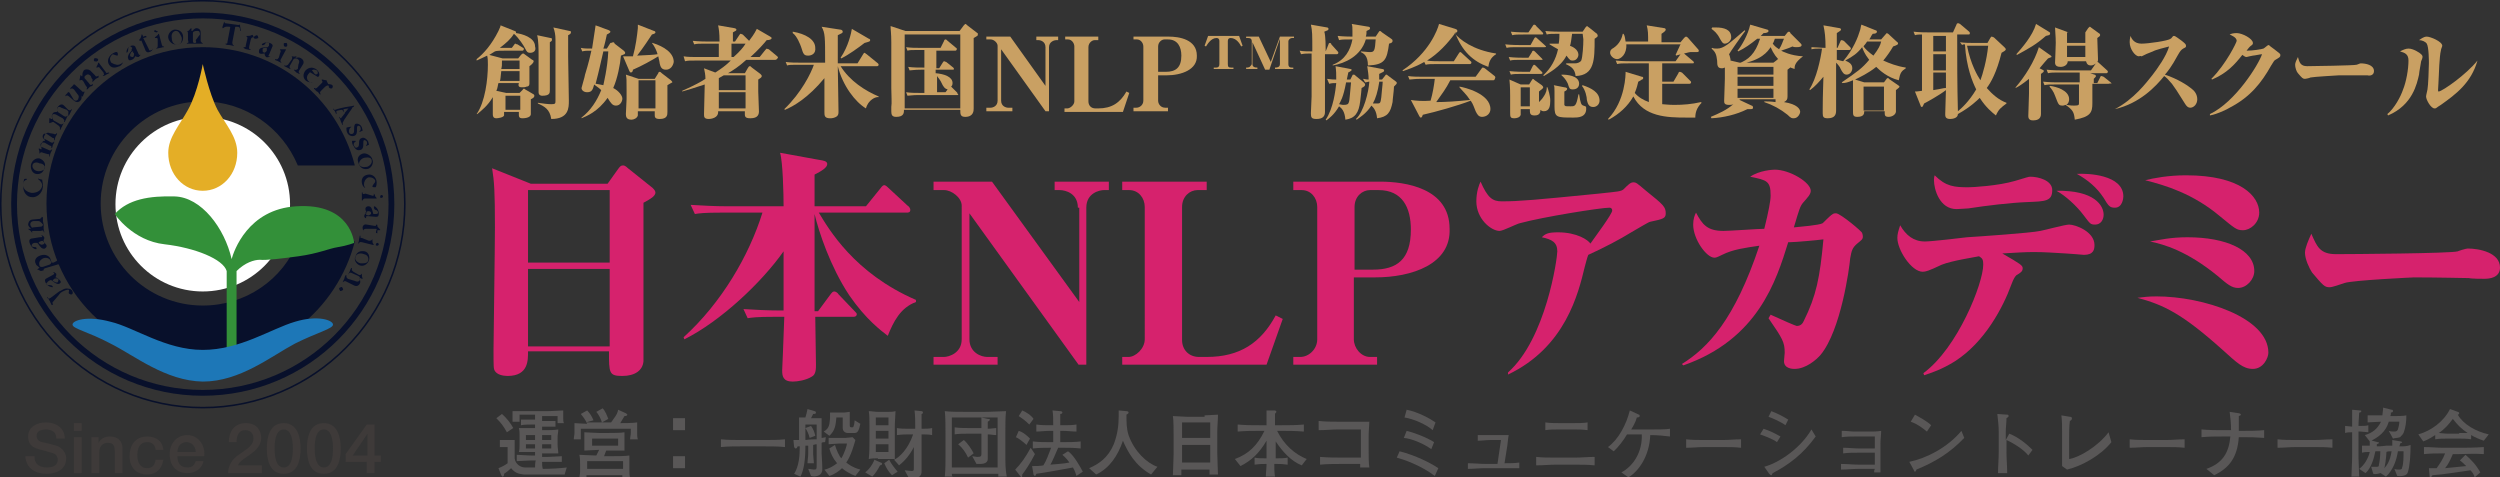 <?xml version="1.0" encoding="utf-8"?>
<!-- Generator: Adobe Illustrator 21.1.0, SVG Export Plug-In . SVG Version: 6.00 Build 0)  -->
<svg version="1.1" id="レイヤー_1" xmlns="http://www.w3.org/2000/svg" xmlns:xlink="http://www.w3.org/1999/xlink" x="0px"
	 y="0px" width="355.1px" height="67.8px" viewBox="0 0 355.1 67.8" style="enable-background:new 0 0 355.1 67.8;"
	 xml:space="preserve">
<rect x="0" y="0" width="355.1" height="67.8" fill="#333333" stroke="none"/>
<style type="text/css">
	.st0{fill:none;stroke:#08102B;stroke-width:0.825;}
	.st1{fill:none;stroke:#08102B;stroke-width:0.226;}
	.st2{fill:#FFFFFF;}
	.st3{fill:#08102B;}
	.st4{fill:#339039;}
	.st5{fill:#E4AE26;}
	.st6{fill:#1D77B7;}
	.st7{enable-background:new    ;}
	.st8{fill:#D6226D;}
	.st9{fill:#C9A063;}
	.st10{fill:#3E3A39;}
	.st11{fill:#595757;}
</style>
<g>
	<circle class="st0" cx="28.8" cy="29" r="26.8"/>
	<ellipse class="st1" cx="28.8" cy="29" rx="28.7" ry="28.9"/>
	<circle class="st2" cx="28.8" cy="29" r="12.4"/>
	<path class="st3" d="M42.3,34.3c-2.1,5.4-7.4,9.1-13.5,9.1c-8,0-14.5-6.5-14.5-14.5s6.5-14.5,14.5-14.5c6.1,0,11.3,3.8,13.5,9.1
		h8.1C47.9,13.8,39.2,6.7,28.8,6.7c-12.3,0-22.2,9.9-22.2,22.2s9.9,22.2,22.2,22.2c10.4,0,19.1-7.1,21.6-16.8H42.3z"/>
	<path class="st4" d="M42.1,29.3c-6.9,0.4-8.9,6.4-9.2,7.5l0,0l0,0c-1-4.4-4.3-8.8-8.1-8.9c-3.6-0.1-6.6,0.4-8.5,2.5
		c0,0,2.5,3.8,7.1,4.3c4.3,0.5,8.3,2.1,8.8,3.8v12.4c0,0.4,0.2,0.7,0.7,0.7c0.4,0,0.7-0.4,0.7-0.7V38.5c1.2-1.2,2.5-1.6,3.3-1.6
		c0.9,0.1,3.3-0.2,5.5-0.5c2.9-0.4,4.3-1.1,5.6-1.3c1.3-0.2,2.3-0.6,2.3-0.6S49.9,28.8,42.1,29.3z"/>
	<path class="st3" d="M7.6,42.8c-0.1,0.1-0.2,0.1-0.1,0.4c0,0.1,0.1,0.1,0,0.1H7.3c0-0.1-0.2-0.4-0.2-0.5c-0.1-0.1-0.2-0.4-0.4-0.5
		v-0.1c0,0,0.1,0,0.1,0.1c0.1,0.2,0.2,0.1,0.4,0l1.2-0.9c0.5-0.2,0.7-0.5,1.3-0.4c0.2,0,0.5,0.1,0.6,0.4c0.1,0.2,0,0.4-0.1,0.4
		c-0.1,0.1-0.2,0-0.4-0.1c-0.1-0.1,0-0.2,0-0.4c0-0.1,0-0.1,0-0.1c-0.1-0.2-1,0.2-1.2,0.4L7.6,42.8z"/>
	<path class="st3" d="M7.7,39.6c0.2-0.1,0.5-0.1,0.6,0.1c0,0.1,0,0.2-0.1,0.4c-0.1,0-0.2,0.1-0.5-0.1c-0.1,0-0.1-0.1-0.2-0.1
		c0,0,0,0,0-0.1L7.7,39.6z M7.1,39.8c0.1,0,0.1,0,0.2,0c0.6,0.5,0.9,0.6,1.1,0.5c0.1,0,0.4-0.2,0.1-0.5c-0.1-0.1-0.4-0.4-0.6-0.4
		l0,0c0,0,0,0,0-0.1c0.1-0.1,0.1-0.2,0.1-0.4c-0.1-0.1-0.4-0.4-0.5-0.2l0,0c0,0,0,0,0.1,0c0,0,0.1,0,0.1,0.1c0,0.1,0,0.1-0.1,0.2
		l-1.1,0.6c-0.1,0.1-0.2,0.2,0,0.6c0.4,0.6,0.9,0.6,1,0.6v-0.1c0,0-0.1-0.2-0.4-0.2c-0.1,0-0.4,0-0.5-0.1c-0.1-0.2,0.1-0.2,0.2-0.4
		L7.1,39.8z"/>
	<path class="st3" d="M6.1,37.9c-0.1,0-0.4,0.1-0.5-0.2c-0.1-0.4,0-0.7,0.5-1c0.5-0.2,1,0,1.1,0.4c0.1,0.1,0.1,0.4-0.2,0.5L6.1,37.9
		z M8.1,37.6c0.2-0.1,0.2-0.1,0.4,0.1c0.1,0,0.1,0.1,0.1,0.1c0.1,0,0-0.1,0-0.1s-0.1-0.1-0.2-0.5c-0.1-0.2-0.1-0.5-0.1-0.5
		s0-0.1-0.1-0.1s0,0.1,0,0.1c0.1,0.2,0,0.2-0.2,0.4l-0.4,0.2H7.3l0,0c0-0.1,0-0.2-0.1-0.4c-0.1-0.5-0.7-0.9-1.5-0.6
		c-0.6,0.2-0.9,0.7-0.6,1.2c0,0.1,0.1,0.2,0.5,0.5l0,0c0,0,0,0.1-0.1,0.1l-0.1,0.1c0,0-0.1,0-0.1,0.1c0,0,0,0,0.1,0
		c0.2,0.1,0.4,0.2,0.4,0.2c0.4-0.1,0.4-0.1,0.4-0.1v-0.1c0-0.1,0-0.1,0.2-0.2L8.1,37.6z"/>
	<path class="st3" d="M4.9,34.5c-0.1,0-0.4,0.1-0.4,0.4c0,0.2,0.4,0.2,0.5,0.2c0.2,0,0.2,0.2,0.2,0.2s0,0.1-0.1,0.1
		s-0.6-0.1-0.9-0.9c-0.1-0.4,0-0.5,0.2-0.6l1.2-0.2c0.2,0,0.4,0,0.4-0.1c0,0,0-0.1-0.1-0.1c0,0,0,0,0-0.1l0,0c0.1,0,0.4,0.2,0.4,0.4
		c0,0.1-0.1,0.2-0.1,0.4c-0.1,0-0.1,0.1-0.1,0.1l0,0c0.2,0.1,0.4,0.4,0.5,0.5c0.1,0.4-0.2,0.4-0.2,0.5c-0.4,0.1-0.6-0.1-1-0.7
		c-0.1-0.1-0.1-0.1-0.2-0.1L4.9,34.5z M5.5,34.4L5.5,34.4c0,0.1,0,0.2,0.1,0.2c0.2,0.2,0.4,0.2,0.5,0.1c0.2,0,0.2-0.1,0.2-0.2
		c0-0.2-0.2-0.4-0.6-0.2L5.5,34.4z"/>
	<path class="st3" d="M4.8,31.4c-0.2,0-0.5,0.1-0.5,0.5c0,0.1,0.1,0.2,0.2,0.4c0.1,0,0.1,0.1,0.2,0l1-0.1c0.2,0,0.2,0,0.4-0.2
		c0-0.1,0-0.1,0-0.1s0,0,0.1,0.1c0,0.1,0,0.4,0,0.5s0.1,0.4,0.1,0.5V33c0,0-0.1,0-0.1-0.1c0-0.2-0.1-0.2-0.4-0.1l-1,0
		c-0.2,0-0.4,0-0.2,0.1c0,0.1,0,0.1,0,0.1s0,0-0.1,0c0,0-0.1-0.2-0.4-0.4c0,0-0.1,0-0.1-0.1c0,0,0,0,0.1,0h0.2c0.1,0,0.1,0,0.1,0
		l0,0c-0.2-0.2-0.4-0.4-0.4-0.6c0-0.2,0.1-0.6,0.5-0.7l1-0.1c0.2,0,0.2,0,0.4-0.2c0-0.1,0-0.1,0.1-0.1c0,0,0,0,0.1,0.1
		c0,0.1,0,0.4,0,0.5c0,0.1,0.1,0.4,0.1,0.5v0.1c0,0-0.1,0-0.1-0.1c-0.4-0.5-0.5-0.5-0.7-0.5L4.8,31.4z"/>
	<path class="st3" d="M3.8,25.4C3.9,25.4,3.9,25.4,3.8,25.4c0.1,0.1,0,0.1,0,0.1c-0.2,0.1-0.5,0.2-0.5,0.7c-0.1,0.7,0.6,1.1,1.2,1.2
		c0.6,0,1.3-0.2,1.5-1c0-0.4-0.2-0.6-0.5-0.9c0,0-0.1,0-0.1-0.1c0-0.1,0-0.1,0.1,0l0.4,0.1c0.1,0,0.1,0,0.1,0.1
		c0,0.1,0.1,0.4,0.1,0.9c-0.1,1.1-1,1.6-1.6,1.5c-0.6,0-1.3-0.6-1.2-1.8c0-0.2,0-0.2,0.1-0.6c0-0.2,0.1-0.2,0.2-0.2L3.8,25.4z"/>
	<path class="st3" d="M5.3,24.3c-0.5-0.1-0.7-0.5-0.7-0.7C4.6,23,5.3,23,5.6,23.2c0.5,0,0.9,0.4,0.7,0.7C6.4,24.1,5.8,24.4,5.3,24.3
		z M5.6,22.5c-0.6-0.1-1.1,0.4-1.2,0.9c-0.1,0.6,0.2,1.2,0.7,1.3c0.5,0.1,1.1-0.1,1.2-0.9C6.6,23.3,6.2,22.7,5.6,22.5z"/>
	<path class="st3" d="M6.6,19c-0.1,0-0.4-0.1-0.5,0.2c-0.1,0.2,0,0.4,0,0.4c0,0.1,0.1,0.1,0.2,0.1l0.9,0.5c0.2,0.1,0.2,0.1,0.4,0
		c0-0.1,0.1-0.1,0.1-0.1v0.1c0,0.1-0.1,0.2-0.2,0.4c0,0.1-0.1,0.4-0.1,0.4s0,0.1-0.1,0c0,0,0,0,0-0.1c0-0.1,0-0.2-0.2-0.2l-0.7-0.4
		c-0.2-0.1-0.5-0.1-0.6,0.1s0,0.2,0,0.4c0,0.1,0.1,0.1,0.2,0.1l0.9,0.4c0.2,0.1,0.2,0.1,0.4,0c0-0.1,0.1-0.1,0.1-0.1v0.1
		c0,0-0.1,0.2-0.2,0.4c-0.1,0.2-0.1,0.4-0.1,0.5c0,0,0,0.1-0.1,0c0,0,0,0,0-0.1c0-0.2,0-0.2-0.2-0.2l-0.7-0.2
		c-0.2-0.1-0.2-0.1-0.4,0c0,0.1,0,0.1-0.1,0.1c0,0,0,0,0-0.1c0,0,0-0.4-0.1-0.5v-0.1c0,0,0,0,0.1,0l0.2,0.1c0.1,0,0.1,0,0.1,0
		s0,0,0-0.1c-0.1-0.4-0.1-0.5,0-0.7c0,0,0.1-0.4,0.4-0.4c0.1,0,0.1,0,0.1,0s0-0.1-0.1-0.2c-0.1-0.2-0.1-0.4,0-0.5
		c0.2-0.5,0.6-0.5,0.7-0.4L7.6,19c0.2,0.1,0.2,0.1,0.4,0c0-0.1,0.1-0.1,0.1-0.1V19c0,0.1-0.1,0.2-0.2,0.4c-0.1,0.2-0.1,0.4-0.1,0.5
		c0,0,0,0.1-0.1,0c0,0,0,0,0-0.1s0-0.2-0.2-0.2L6.6,19z"/>
	<path class="st3" d="M8.7,15.3c-0.1-0.1-0.4-0.2-0.5,0c-0.1,0.1-0.1,0.4-0.1,0.4c0,0.1,0.1,0.1,0.1,0.2l0.9,0.6
		c0.2,0.1,0.2,0.1,0.4,0c0.1-0.1,0.1-0.1,0.1-0.1v0.1c0,0-0.1,0.1-0.2,0.4c-0.1,0.2-0.2,0.4-0.2,0.4s0,0.1-0.1,0c0,0,0,0,0-0.1
		c0.1-0.1,0-0.2-0.2-0.4L8,16.3c-0.2-0.1-0.5-0.2-0.6,0.1c0,0.2,0,0.4,0.1,0.5c0,0.1,0.1,0.1,0.1,0.2l0.9,0.5c0.2,0.1,0.2,0.1,0.4,0
		c0.1-0.1,0.1-0.1,0.1-0.1v0.1c0,0-0.1,0.1-0.2,0.4c-0.1,0.1-0.2,0.4-0.2,0.4s0,0.1-0.1,0v-0.1c0.1-0.1,0-0.2-0.1-0.4l-0.7-0.5
		c-0.1-0.1-0.2-0.1-0.4,0L7,17.5c0,0,0,0,0-0.1c0,0,0-0.4,0-0.5v-0.1c0,0,0,0,0.1,0l0.2,0.1c0.1,0,0.1,0,0.1,0s0,0,0-0.1
		c-0.1-0.4,0-0.5,0.1-0.7c0,0,0.1-0.2,0.5-0.2c0.1,0,0.1,0,0.1,0s0-0.1,0-0.2c0-0.2,0-0.4,0.1-0.5c0.4-0.5,0.7-0.4,0.9-0.2l0.6,0.6
		c0.2,0.1,0.2,0.1,0.4,0c0-0.1,0.1-0.1,0.1-0.1v0.1c0,0-0.1,0.2-0.2,0.4c-0.1,0.2-0.2,0.4-0.2,0.4s0,0.1-0.1,0V16
		c0.1-0.1,0-0.2-0.2-0.4L8.7,15.3z"/>
	<path class="st3" d="M10.5,12.7c-0.2-0.1-0.2-0.2-0.4-0.1c-0.1,0.1-0.1,0.1-0.1,0v-0.1c0,0,0.1-0.1,0.4-0.4c0,0,0-0.1,0.1-0.1l0,0
		h0.1l1.1,1c0.1,0.1,0.1,0.1,0.2,0c0,0,0,0,0.1,0v0.1l-0.2,0.5v0.1h-0.1l-0.1-0.1l0,0c0,0,0,0,0,0.1c0,0.4-0.1,0.5-0.2,0.6
		c-0.1,0.1-0.4,0.4-0.9,0l-0.7-0.6c-0.2-0.1-0.2-0.2-0.4-0.1c-0.1,0.1-0.1,0.1-0.1,0v-0.1c0,0,0.1-0.1,0.2-0.2l0.1-0.1
		c0,0,0-0.1,0.1-0.1c0,0,0,0,0.1,0c0,0,0,0,0.1,0.1l0.6,1c0.1,0.1,0.4,0.2,0.6-0.1c0-0.1,0.2-0.4,0-0.6L10.5,12.7z"/>
	<path class="st3" d="M12.9,10.8c-0.1-0.1-0.4-0.4-0.7-0.1C12,10.8,12,10.9,12,11c0,0.1,0,0.1,0.1,0.2l0.6,0.7
		c0.1,0.2,0.2,0.2,0.4,0.1s0.1-0.1,0.1,0v0.1c0,0-0.2,0.2-0.4,0.2c0,0-0.2,0.2-0.4,0.4c0,0,0,0-0.1,0v-0.1c0.1-0.1,0.1-0.2-0.1-0.4
		l-0.4-0.7c-0.1-0.1-0.2-0.2-0.4-0.1c0,0-0.1,0.1-0.1,0c0,0,0,0,0-0.1c0,0,0.1-0.4,0.1-0.5v-0.1h0.1l0.1,0.1c0,0,0,0.1,0.1,0
		c0,0,0,0,0-0.1c0-0.4,0.1-0.5,0.2-0.7c0.2-0.2,0.6-0.2,0.9,0l0.7,0.7c0.1,0.2,0.2,0.2,0.4,0.1c0.1-0.1,0.1-0.1,0.1,0V11l-0.4,0.2
		c0,0-0.2,0.2-0.4,0.4c0,0,0,0-0.1,0v-0.1c0.1-0.1,0.1-0.2-0.1-0.4L12.9,10.8z"/>
	<path class="st3" d="M14.2,9.7c-0.1-0.2-0.2-0.2-0.4-0.1h-0.1c0,0,0,0,0-0.1c0.1-0.2,0.1-0.2,0.2-0.4c0,0,0-0.2,0.1-0.2
		c0,0,0.1,0,0.1,0.1l0.9,1.2c0.1,0.2,0.1,0.2,0.4,0.1c0.1,0,0.1,0,0.1,0v0.1c0,0-0.2,0.1-0.4,0.2c-0.1,0.1-0.4,0.2-0.4,0.2
		s0,0-0.1,0c0,0,0-0.1,0.1-0.1c0.1-0.1,0.1-0.1,0-0.4L14.2,9.7z M13.8,8.7c-0.1,0.1-0.2,0-0.4,0c-0.1-0.1-0.1-0.2,0-0.4
		c0.1-0.1,0.2,0,0.4,0C14,8.4,14,8.6,13.8,8.7z"/>
	<path class="st3" d="M17.1,9.1c0.2-0.1,0.4-0.2,0.4-0.4l0,0l0,0c0,0.1-0.1,0.5-0.5,0.7c-0.5,0.2-1.1,0.4-1.5-0.2
		c-0.4-0.6,0-1.3,0.5-1.6c0,0,0.6-0.4,0.7-0.1c0,0,0.1,0.2,0,0.4c-0.1,0-0.1,0-0.4-0.1c-0.2-0.1-0.4-0.1-0.4,0
		c-0.1,0.1-0.5,0.5-0.1,1.1C16.3,9.2,16.8,9.3,17.1,9.1z"/>
	<path class="st3" d="M19,7.5c0.1,0.2,0,0.5-0.1,0.6c-0.1,0-0.2,0-0.4-0.1c0-0.1-0.1-0.2,0.1-0.5c0-0.1,0.1-0.1,0.2-0.2
		c0,0,0,0,0.1,0V7.5z M18.7,7c0,0.1,0,0.1,0,0.2c-0.5,0.5-0.6,0.9-0.5,1.1c0,0.1,0.1,0.4,0.5,0.2C19,8.4,19.1,8.2,19.2,8l0,0
		c0,0,0,0,0.1,0c0.1,0.1,0.2,0.1,0.4,0.1C19.8,8,20.1,7.7,20,7.6l0,0c0,0,0,0,0,0.1c0,0,0,0.1-0.1,0.1s-0.1,0-0.2-0.1l-0.5-1.1
		c-0.1-0.1-0.2-0.2-0.6-0.1c-0.6,0.2-0.7,0.9-0.6,1H18c0,0,0.2-0.1,0.2-0.4c0-0.1,0-0.4,0.2-0.5c0.2-0.1,0.2,0.1,0.4,0.2L18.7,7z"/>
	<path class="st3" d="M21.1,6.9c0.1,0.2,0.1,0.4,0.4,0.2c0.1,0,0.1,0,0.2-0.2l0,0l0,0c0,0.1-0.1,0.4-0.5,0.5c-0.2,0.1-0.5,0-0.6-0.4
		l-0.5-1.2c0,0,0-0.1-0.1,0h-0.1h-0.1V5.6l0.1-0.1C20,5.4,20,5.3,20.1,5V4.9c0,0,0,0,0.1,0l0.1,0.2c0,0.1,0,0.1,0.1,0.1l0.2-0.1h0.1
		c0,0,0.1,0,0.1,0.1c0,0.1,0,0.1,0,0.1c-0.1,0-0.1,0-0.4,0.1c-0.1,0-0.1,0,0,0.1L21.1,6.9z"/>
	<path class="st3" d="M22.4,5.6c0-0.2-0.1-0.2-0.2-0.2H22c0,0,0,0,0-0.1C22.3,5.1,22.3,5,22.4,5l0.1-0.2c0,0,0.1,0,0.1,0.1L23,6.4
		c0.1,0.2,0.1,0.2,0.2,0.2s0.1,0,0.1,0v0.1c-0.1,0-0.2,0-0.5,0.1c-0.2,0-0.4,0.1-0.5,0.1h-0.1c0,0,0-0.1,0.1-0.1
		c0.1-0.1,0.1-0.1,0.1-0.4L22.4,5.6z M22.3,4.6c-0.1,0-0.2,0-0.4-0.1c0-0.1,0-0.2,0.1-0.2s0.2,0,0.2,0.1C22.5,4.4,22.4,4.5,22.3,4.6
		z"/>
	<path class="st3" d="M24.4,5.4c-0.1-0.5,0.1-0.9,0.5-1c0.5-0.1,0.7,0.5,0.9,0.9c0.1,0.5-0.1,1-0.5,1C24.7,6.4,24.4,6,24.4,5.4z
		 M26,5.1c-0.1-0.7-0.7-0.9-1.2-0.9c-0.6,0.1-1,0.7-0.9,1.2c0.1,0.5,0.6,1,1.2,0.9C25.7,6.4,26.1,5.8,26,5.1z"/>
	<path class="st3" d="M28.4,4.9c0-0.2,0-0.6-0.5-0.5c-0.1,0-0.2,0-0.4,0.1c-0.1,0.1-0.1,0.1-0.1,0.2v1c0,0.2,0,0.4,0.2,0.4
		c0.1,0,0.1,0,0.1,0.1c0,0,0,0-0.1,0s-0.4,0-0.5,0s-0.4,0-0.5,0h-0.1c0,0,0,0,0.1-0.1c0.2,0,0.2-0.1,0.1-0.4V4.9
		c0-0.2,0-0.4-0.1-0.4s-0.1,0-0.1,0l0,0c0,0,0.4-0.1,0.5-0.4L27.2,4c0,0,0,0,0,0.1v0.2c0,0.1,0,0.1,0,0.1s0,0,0.1,0
		c0.2-0.2,0.4-0.4,0.6-0.4c0.2,0,0.6,0.1,0.6,0.6v1.1c0,0.2,0,0.2,0.2,0.4c0.1,0,0.1,0,0.1,0.1c0,0,0,0-0.1,0s-0.4,0-0.5,0
		s-0.4,0-0.5,0h-0.1c0,0,0,0,0.1-0.1c0.2,0,0.2-0.1,0.1-0.4L28.4,4.9z"/>
	<path class="st3" d="M33,6c0,0.2,0,0.2,0.1,0.4c0.1,0,0.1,0,0.1,0.1c0,0.1-0.1,0-0.1,0c-0.1,0-0.4-0.1-0.5-0.1s-0.5,0-0.5-0.1
		c0,0-0.1,0-0.1-0.1h0.1c0.2,0,0.2-0.1,0.2-0.2l0.4-2.1c0-0.1,0-0.1-0.1-0.1c-0.2,0-0.6-0.1-0.9,0.2C31.7,4,31.6,4,31.6,4s0,0,0-0.1
		c0,0,0,0,0-0.1l0.2-0.6c0,0,0-0.1,0.1-0.1c0,0,0,0,0,0.1c0,0.1,0.1,0.1,0.1,0.1l1.5,0.2c0.5,0.1,0.5,0,0.5,0s0,0,0.1,0
		c0,0,0,0.1,0,0.2l0.1,0.6c0,0.1,0,0.1-0.1,0.1c0,0,0,0,0-0.1c0-0.5-0.2-0.5-0.5-0.5c-0.2,0-0.2,0-0.2,0.1L33,6z"/>
	<path class="st3" d="M35.9,5L35.9,5c0-0.1-0.1,0-0.2,0c-0.1,0.1-0.4,0.1-0.5,0.1H35c0,0,0,0,0,0.1c0.1,0,0.2,0.1,0.1,0.4l-0.2,0.9
		c0,0.2,0,0.2-0.2,0.2c-0.1,0-0.1,0-0.1,0v0.1C34.7,6.9,34.9,7,35,7s0.4,0.1,0.5,0.1h0.1c0-0.1,0-0.1-0.1-0.1
		c-0.2-0.1-0.1-0.2-0.1-0.4l0.2-0.9c0.1-0.4,0.2-0.4,0.4-0.4c0,0,0,0,0.1,0.1c0,0.1,0.1,0.1,0.2,0.1s0.2,0,0.4-0.1
		c0-0.1-0.1-0.4-0.2-0.4C36.3,5,36,5.3,36,5.3l0,0c0,0,0,0,0-0.1L35.9,5z"/>
	<path class="st3" d="M37.9,7.2c-0.1,0.2-0.4,0.4-0.5,0.2c-0.1,0-0.1-0.1-0.1-0.4c0-0.1,0.1-0.2,0.4-0.2c0.1,0,0.2,0,0.2,0
		s0,0,0,0.1V7.2z M38.1,6.6c0,0.1,0,0.1-0.1,0.1c-0.7,0-1.1,0.1-1.2,0.4c0,0.1-0.1,0.4,0.1,0.5c0.2,0.1,0.5,0,0.7,0l0,0
		c0,0,0,0,0,0.1c0,0.1,0,0.2,0.2,0.4c0.1,0.1,0.5,0,0.6-0.1l0,0c0,0,0,0-0.1,0h-0.1c-0.1,0-0.1-0.1,0-0.2l0.5-1.2
		c0.1-0.1,0-0.4-0.4-0.5c-0.6-0.2-1.1,0.1-1.1,0.2v0.1c0,0,0.2,0.1,0.4-0.1C37.7,6.1,37.9,6,38.1,6c0.2,0.1,0.1,0.2,0.1,0.5
		L38.1,6.6z"/>
	<path class="st3" d="M39.8,7.5c0.1-0.2,0.1-0.2,0-0.4c0,0-0.1,0,0-0.1c0,0,0,0,0.1,0c0.2,0,0.4,0,0.5,0h0.2v0.1l-0.7,1.3
		c-0.1,0.2-0.1,0.2,0,0.4c0.1,0.1,0.1,0.1,0.1,0.1h-0.1c0,0-0.2-0.1-0.4-0.2c-0.1-0.1-0.4-0.1-0.4-0.2c0,0-0.1,0,0-0.1
		c0,0,0,0,0.1,0c0.2,0.1,0.2,0,0.4-0.2L39.8,7.5z M40.4,6.6c-0.1-0.1-0.1-0.2-0.1-0.4c0-0.1,0.2-0.1,0.4-0.1
		c0.1,0.1,0.1,0.2,0.1,0.4C40.8,6.6,40.6,6.7,40.4,6.6z"/>
	<path class="st3" d="M42.4,9.1c0.1-0.1,0.2-0.5-0.1-0.7c-0.1-0.1-0.2-0.1-0.4-0.1c-0.1,0-0.1,0.1-0.2,0.1l-0.5,0.9
		c-0.1,0.2-0.1,0.2,0,0.4c0.1,0.1,0.1,0.1,0.1,0.1h-0.1l-0.4-0.2l-0.4-0.2c0,0-0.1,0,0-0.1h0.1c0.1,0.1,0.2,0,0.4-0.1l0.5-0.7
		c0.1-0.1,0.1-0.2,0.1-0.4l-0.1-0.1c0,0,0,0,0.1,0c0,0,0.4,0.1,0.5,0h0.1c0,0,0,0,0,0.1L42,8.1c0,0.1,0,0.1,0,0.1s0,0,0.1,0
		c0.4-0.1,0.5,0,0.7,0.1c0.2,0.1,0.5,0.5,0.2,0.9L42.5,10c-0.1,0.2-0.1,0.2,0,0.4c0.1,0.1,0.1,0.1,0.1,0.1h-0.1l-0.4-0.2L41.8,10
		c0,0-0.1,0,0-0.1c0,0,0,0,0.1,0c0.1,0.1,0.2,0,0.4-0.1L42.4,9.1z"/>
	<path class="st3" d="M44.1,10.3c0,0-0.1-0.1-0.2,0.1c-0.4,0.4-0.4,0.9,0,1.2c0.1,0.1,0.4,0.2,0.5,0.1c0.1,0,0.1,0,0.1,0l0,0
		c0,0-0.5,0.1-1-0.2c-0.5-0.4-0.5-1-0.1-1.5c0.5-0.5,1.1-0.5,1.6-0.1c0.5,0.5,0.4,0.9,0.2,1c0,0.1-0.1,0-0.1,0L44.1,10.3z
		 M44.7,10.5c0.1,0.1,0.2,0.1,0.4,0c0.1-0.2,0-0.4-0.1-0.5c-0.4-0.2-0.6-0.1-0.7,0c0,0,0,0,0.1,0.1L44.7,10.5z"/>
	<path class="st3" d="M46.6,11.9L46.6,11.9L46.6,11.9c0,0.1,0.4,0,0.6,0.2c0.1,0.1,0.1,0.2,0,0.4c-0.1,0.1-0.2,0.1-0.4,0
		c-0.1-0.1-0.1-0.1-0.1-0.2s0-0.1,0-0.1c-0.1-0.1-0.2-0.1-0.5,0.1l-0.6,0.6c-0.1,0.1-0.2,0.2-0.1,0.4c0.1,0.1,0.1,0.1,0,0.1h-0.1
		c0,0-0.2-0.4-0.4-0.4c0,0-0.2-0.2-0.4-0.4c0,0,0,0,0-0.1h0.1c0.1,0.1,0.2,0.1,0.4-0.1l0.6-0.6c0.2-0.2,0.1-0.2,0-0.4c0,0,0,0,0-0.1
		c0,0,0,0,0.1,0c0.1,0,0.4,0.1,0.5,0.1h0.1c0,0,0,0,0,0.1L46.6,11.9z"/>
	<path class="st3" d="M48.8,15.6C48.8,15.4,48.6,15.4,48.8,15.6c0-0.1,0-0.1,0-0.1l0.7-0.1L49,16c0,0,0,0,0,0.1c0,0,0,0-0.1-0.1
		L48.8,15.6z M48.9,16c0.1,0.1,0.1,0.1,0,0.2l-0.4,0.5c0,0,0,0.1-0.1,0.1c0,0-0.1,0-0.1-0.1c0-0.1-0.1-0.1-0.1-0.1v0.1
		c0,0,0.1,0.2,0.2,0.5c0,0.1,0.2,0.4,0.2,0.5c0,0,0,0.1,0.1,0v-0.1c-0.1-0.1,0-0.2,0.2-0.6l1.1-1.6c0-0.1,0.1-0.2,0.2-0.2
		c0.1-0.1,0.1-0.2,0.1-0.2s0,0-0.5,0.1c-0.9,0.1-2,0.4-2.2,0.5c-0.1,0-0.2,0-0.2-0.1l-0.1-0.1v0.1l0.2,0.2c0.1,0.1,0.2,0.4,0.2,0.4
		c0,0.1,0.1,0.1,0.1,0.1s0-0.1,0-0.2s-0.1-0.2,0-0.2c0,0,0.1-0.1,0.2-0.1l0.5-0.1c0.1,0,0.1,0,0.2,0.1L48.9,16z"/>
	<path class="st3" d="M49.3,18.1c-0.1,0-0.1,0.1-0.1,0.1s0,0.4,0.1,0.6c0.2,0.5,0.7,0.6,1,0.5c0.4-0.1,0.4-0.6,0.4-0.7
		c0-0.5,0-0.6,0.1-0.7c0.1-0.1,0.4,0,0.4,0.2c0.1,0.2,0,0.5-0.1,0.5c-0.1,0-0.1,0.1,0,0.1h0.1l0.2-0.1c0.1,0,0.1,0,0.1-0.1l-0.1-0.4
		c-0.2-0.5-0.7-0.6-0.9-0.5c-0.2,0.1-0.2,0.5-0.2,0.7c0,0.4,0,0.6-0.2,0.7c-0.2,0.1-0.5,0-0.5-0.2c-0.1-0.4,0.1-0.6,0.2-0.7
		c0.1,0,0.1-0.1,0.1-0.1h-0.1L49.3,18.1z"/>
	<path class="st3" d="M50.5,20C50.5,20,50.6,20,50.5,20c0.1,0.1,0.1,0.1,0,0.1s-0.4,0.4-0.2,0.6c0.1,0.2,0.2,0.4,0.5,0.2
		c0.2-0.1,0.2-0.4,0.2-0.6s0-0.6,0.4-0.7c0.2-0.1,0.6,0,0.9,0.5c0,0.1,0.1,0.4,0.1,0.4c0,0.1,0,0.1-0.1,0.1l-0.2,0.1h-0.1
		c0,0,0,0,0-0.1c0.1,0,0.2-0.2,0.1-0.5c-0.1-0.1-0.2-0.2-0.4-0.2c-0.1,0.1-0.1,0.2-0.1,0.7c0,0.1,0,0.6-0.4,0.7
		c-0.4,0.1-0.7,0-1-0.6C50,20.5,50,20.1,50,20.1c0-0.1,0-0.1,0.1-0.1H50.5z"/>
	<path class="st3" d="M51.8,22.4c0.5-0.1,1,0,1,0.4c0.1,0.5-0.5,0.9-0.7,0.9c-0.5,0.1-1,0-1.1-0.4C51,22.9,51.3,22.5,51.8,22.4z
		 M52.2,24c0.6-0.1,0.9-0.9,0.7-1.3c-0.1-0.6-0.9-1-1.3-0.9c-0.5,0.1-1,0.6-0.7,1.3C51.1,23.9,51.7,24.1,52.2,24z"/>
	<path class="st3" d="M51.7,26.2c0,0.2,0.1,0.4,0.2,0.5l0,0l0,0c-0.1,0-0.4-0.2-0.5-0.7c-0.1-0.5,0.1-1.1,0.9-1.2
		c0.7-0.1,1.2,0.5,1.2,1.1c0,0.1,0,0.7-0.2,0.7c-0.1,0-0.4,0-0.4-0.1c0-0.1,0-0.1,0.2-0.4c0.1-0.1,0.2-0.2,0.2-0.4
		c0-0.2-0.4-0.6-1-0.5C51.9,25.4,51.7,25.8,51.7,26.2z"/>
	<path class="st3" d="M52.9,27.8c0.2,0,0.2,0,0.2-0.2v-0.1c0,0,0,0,0.1,0.1c0.1,0.2,0.1,0.4,0.2,0.4c0,0,0.1,0.1,0.1,0.2
		c0,0,0,0-0.1,0h-1.5c-0.2,0-0.2,0-0.4,0.2c0,0.1,0,0.1-0.1,0.1c0,0,0,0,0-0.1c0-0.1,0-0.2,0-0.5c0-0.2,0-0.4,0-0.5v-0.1
		c0,0,0.1,0,0.1,0.1c0,0.2,0.1,0.2,0.4,0.1L52.9,27.8z M54,27.9c0-0.1,0.1-0.2,0.2-0.2c0.1,0,0.2,0.1,0.2,0.2c0,0.1-0.1,0.2-0.2,0.2
		S54,28.2,54,27.9z"/>
	<path class="st3" d="M53.3,30.4c0.1,0,0.4,0,0.4-0.2c0-0.2-0.2-0.4-0.4-0.4c-0.2-0.1-0.2-0.4-0.2-0.4s0-0.1,0.1-0.1s0.6,0.4,0.6,1
		c0,0.4-0.1,0.5-0.4,0.5l-1.2-0.1c-0.1,0-0.2,0-0.2,0.1v0.1c0,0,0,0,0,0.1l0,0c-0.1,0-0.4-0.2-0.2-0.5c0-0.1,0.1-0.2,0.2-0.2
		s0.1,0,0.1,0l0,0c-0.1-0.2-0.2-0.5-0.2-0.6c0-0.4,0.4-0.4,0.4-0.4c0.4,0,0.5,0.2,0.7,1c0,0.1,0.1,0.1,0.1,0.1H53.3z M52.7,30.4
		L52.7,30.4c0-0.1,0-0.2,0-0.2c-0.1-0.2-0.2-0.2-0.4-0.2c-0.2,0-0.2,0.1-0.4,0.2c0,0.2,0.1,0.4,0.5,0.4L52.7,30.4z"/>
	<path class="st3" d="M52.1,32.5c-0.2,0-0.4,0-0.5,0.2c0,0.1,0,0.1,0.1,0.2l0,0l0,0c-0.1,0-0.2-0.4-0.2-0.6c0-0.2,0.2-0.5,0.6-0.4
		l1.2,0.2c0,0,0.1,0,0.1-0.1V32c0,0,0-0.1,0.1-0.1c0,0,0.1,0,0.1,0.1v0.1c0,0.1,0.1,0.2,0.4,0.5c0,0,0,0,0,0.1c0,0,0,0-0.1,0h-0.2
		c-0.1,0-0.1,0-0.1,0.1v0.2c0,0.1,0,0.1,0,0.1s0,0.1-0.1,0c-0.1,0-0.1,0-0.1-0.1c0-0.1,0-0.1,0.1-0.4c0-0.1,0-0.1-0.1-0.1L52.1,32.5
		z"/>
	<path class="st3" d="M52.4,34.2c0.2,0,0.2,0,0.4-0.1c0,0,0-0.1,0.1-0.1c0,0,0,0,0,0.1c0,0.2,0,0.4,0.1,0.5l0.1,0.2h-0.1l-1.6-0.4
		c-0.2,0-0.2-0.1-0.4,0.1c0,0.1-0.1,0.1-0.1,0.1s0,0,0-0.1s0.1-0.2,0.1-0.5c0-0.1,0.1-0.4,0.1-0.5c0,0,0-0.1,0.1,0c0,0,0,0,0,0.1
		c0,0.2,0,0.2,0.2,0.2L52.4,34.2z M53.4,34.7c0-0.1,0.1-0.2,0.2-0.2c0.1,0,0.2,0.1,0.2,0.2c0,0.1-0.1,0.2-0.2,0.2
		C53.4,34.9,53.3,34.8,53.4,34.7z"/>
	<path class="st3" d="M51.7,36.1c0.5,0.1,0.7,0.5,0.6,0.9c-0.1,0.5-0.9,0.4-1.1,0.4c-0.5-0.1-0.9-0.6-0.7-0.9
		C50.6,36,51.2,35.9,51.7,36.1z M51.1,37.7c0.6,0.2,1.1-0.2,1.3-0.7c0.2-0.6-0.1-1.2-0.6-1.3s-1.1,0-1.3,0.7
		C50.2,36.9,50.6,37.5,51.1,37.7z"/>
	<path class="st3" d="M50.4,39.9c0.2,0.1,0.5,0.2,0.7-0.1c0-0.1,0.1-0.2,0-0.4c0-0.1-0.1-0.1-0.2-0.2L50,38.8
		c-0.2-0.1-0.2-0.1-0.4,0C49.5,39,49.5,39,49.5,39v-0.1l0.2-0.4c0,0,0.1-0.4,0.2-0.4c0,0,0-0.1,0.1,0c0,0,0,0,0,0.1
		c-0.1,0.2,0,0.2,0.2,0.4l0.7,0.4c0.2,0.1,0.2,0.1,0.4,0c0-0.1,0-0.1,0.1-0.1c0,0,0,0,0,0.1c0,0,0,0.4,0.1,0.5v0.1c0,0,0,0-0.1,0
		l-0.2-0.1c-0.1,0-0.1,0-0.1,0s0,0,0,0.1c0.1,0.4,0.1,0.5,0,0.7c-0.1,0.2-0.4,0.5-0.9,0.2l-1-0.5c-0.2-0.1-0.2-0.1-0.4,0
		c-0.1,0.1-0.1,0.1-0.1,0.1v-0.1l0.2-0.4c0-0.1,0.1-0.4,0.2-0.5c0,0,0-0.1,0.1,0c0,0,0,0,0,0.1c0,0.2,0,0.2,0.2,0.4L50.4,39.9z"/>
	<path class="st3" d="M48.3,41.3c0.1,0.1,0.2,0,0.4-0.1c0.1-0.1,0-0.2-0.1-0.4c-0.1-0.1-0.2,0-0.4,0.1C48.1,41,48.3,41.3,48.3,41.3z
		"/>
	<path class="st5" d="M30.9,15.6c-1.2-2.3-2.1-6.5-2.1-6.5s-0.7,4-2.1,6.5c-1.2,2.2-2.8,3.9-2.8,6.1c0,3.1,2.2,5.4,4.9,5.4
		s4.9-2.3,4.9-5.4C33.7,19.4,32,17.6,30.9,15.6z"/>
	<path class="st6" d="M41.9,45.7c-3.4,1-7.8,4-13.1,4c-5.3,0-9.7-3.2-13.1-4c-3.3-0.9-5.4-0.2-5.4,0.4c0,0.6,2.2,1,5.4,2.7
		c3.4,1.7,7.8,5.3,13.1,5.4c5.3,0,9.7-3.6,13.1-5.4c3.2-1.6,5.4-2.1,5.4-2.7C47.3,45.5,45.2,44.7,41.9,45.7z"/>
</g>
<g class="st7">
	<path class="st8" d="M91.4,28.8c0,1.9,0,22.3,0,22.5c-0.1,1.3-1.2,2.1-3,2.1c-1.9,0-1.9-0.4-1.9-3.5H75c0,1.2,0.1,3.5-2.9,3.5
		c-0.7,0-1.5-0.2-1.8-0.7c-0.2-0.3-0.2-0.5-0.2-3.1c0-0.9,0.2-14.6,0.2-17.3c0-5.2-0.1-6.5-0.4-8.4l5.5,2.2h10.9l1.5-2.1
		c0.3-0.4,0.4-0.5,0.7-0.5c0.1,0,0.3,0,0.7,0.4l3.5,2.8c0.2,0.2,0.4,0.4,0.4,0.7C93,27.9,92.5,28.2,91.4,28.8z M86.5,27H75v10.3
		h11.6V27z M86.5,38.2H75v11h11.6V38.2z"/>
	<path class="st8" d="M126.1,47.7c-0.9-0.7-3.1-2.3-5.5-5.8c-2.7-4.1-4.3-9-4.9-11.5v13.8h0.5l1.7-2.3c0.3-0.4,0.4-0.5,0.6-0.5
		c0.2,0,0.5,0.2,0.6,0.4l2.2,2.3c0.2,0.2,0.4,0.4,0.4,0.5c0,0.4-0.4,0.4-0.5,0.4h-5.4c0,1,0.1,5.8,0.1,6.8c0,0.6,0,1.4-0.6,1.7
		c-0.8,0.5-2,0.7-2.7,0.7c-1.4,0-1.5-0.8-1.5-1.6c0.1-2,0.1-2.4,0.3-7.6H110c-2.5,0-3.2,0.1-3.8,0.2l-0.6-1.3
		c1.7,0.1,3.3,0.2,5.1,0.2h0.6v-8.4c-3.1,4.4-8.9,9.9-14.1,12.5l-0.1-0.3c5.4-4.9,9.3-11.6,11.2-17.7h-5.8c-2.5,0-3.2,0.1-3.8,0.2
		l-0.6-1.3c1.7,0.1,3.4,0.2,5.1,0.2h8.1c0-1.7-0.1-6.3-0.5-7.6l5.5,1c0.7,0.1,1.2,0.2,1.2,0.6c0,0.5-0.8,1-1.8,1.5
		c0,0.6,0,3.7,0,4.5h7.3l2.1-2.6c0.2-0.3,0.4-0.4,0.5-0.4c0.2,0,0.5,0.3,0.6,0.4l2.7,2.5c0.2,0.1,0.4,0.4,0.4,0.6
		c0,0.4-0.3,0.4-0.5,0.4h-12.5c1.4,2.3,5,8.6,13.8,12.4v0.3C127.9,43.7,126.9,45.7,126.1,47.7z"/>
	<path class="st8" d="M153.1,29.5c0-2-1.7-2.5-2.6-2.5h-0.7v-1.2h7.7V27h-0.7c-0.6,0-2.5,0.4-2.5,2.5v22.3h-1.1l-15.5-21.5v17.9
		c0,1.9,1.7,2.5,2.5,2.5h1.5v1.1h-9.1v-1.1h1.5c0.6,0,2.5-0.5,2.5-2.5V29.2c0-1.1-1.4-2.2-2.5-2.2h-1.5v-1.2h8.3l12.4,17.1V29.5z"/>
	<path class="st8" d="M171.4,25.8V27h-1.3c-1.1,0-2.2,0.9-2.2,2.4v18.9c0,1.4,1,2.4,2.4,2.4h1.1c4.7,0,7.7-2,9.8-5.9l1,0.5l-2.3,6.5
		h-20.5v-1.1h0.9c1,0,2.3-1.2,2.3-2.5V29.4c0-1.3-0.9-2.4-2.2-2.4h-1v-1.2H171.4z"/>
	<path class="st8" d="M195.3,39.4h-3v8.8c0,1.2,1,2.5,2.3,2.5h1v1.1h-11.9v-1.1h1c1.2,0,2.4-1.1,2.4-2.5V29.4c0-1.3-0.9-2.4-2.2-2.4
		h-1.2v-1.2h12.3c3.6,0,9.9,0.9,9.9,6.7C206.1,37.5,200.6,39.4,195.3,39.4z M195.8,27h-1.2c-1.1,0-2.2,0.9-2.2,2.4v8.9h2.6
		c3.4,0,5.4-1.4,5.4-5.7C200.4,29.5,199.2,27,195.8,27z"/>
	<path class="st8" d="M214.2,52.9c5.4-4.8,7-16.2,7-17.2c0-1.3-0.8-1.7-2.2-2c0.5-0.5,0.9-0.7,2.3-0.7c2.7,0,4.3,1.1,4.6,1.6
		c0.7-1,3.1-4.2,3.1-4.7c0-0.3-0.2-0.4-0.4-0.4c-1.2,0-9.4,1.3-12.7,2.2c-0.5,0.1-2.4,1.1-2.9,1.1c-1.2,0-3.3-1.7-3.3-4.2
		c0-1.4,0.4-2.4,0.6-2.8c1,2.3,1.7,2.8,3,2.8c2.5,0,4.7-0.2,13.8-1.1c2.8-0.3,3.1-0.3,3.5-0.6c0.7-0.7,1-1,1.4-1
		c0.4,0,0.5,0.1,1.8,1.2c2.5,2,2.8,2.3,2.8,3.2c0,0.7-0.3,0.8-2.2,1.2c-0.2,0-1.8,1-2.7,1.5c-1.6,1-3.9,2.2-6.1,3.2
		c-0.2,0.5-0.3,1-0.5,1.7c-0.9,3.7-2.7,11.4-10.9,15.3L214.2,52.9z"/>
	<path class="st8" d="M251.5,44.7c1.5,0.7,3.6,1.6,3.7,1.6c0.7,0,0.9-0.5,1-0.7c1.8-3.6,2.3-6.2,2.8-11.6c-0.7,0.1-4,0.4-4.7,0.4
		l-0.3,0c-1.7,5.5-4.3,13.8-14.9,17.5l-0.2-0.2c3.7-2.3,7.5-6.3,11-16.8c-2,0.3-3.7,0.5-5.3,1.3c-0.8,0.4-0.9,0.4-1.1,0.4
		c-1.1,0-3-2.6-3-4.7c0-0.8,0.2-1.3,0.4-1.7c0.9,1.7,1.6,2.6,3.9,2.6c0.9,0,5-0.3,5.8-0.3c0.6-2.4,0.9-4,0.9-4.7
		c0-2.1-0.5-2.2-2.9-2.7c1.3-0.9,3.2-1,3.5-1c2.1,0,5.1,1.8,5.1,3c0,0.5-0.4,0.9-1.1,1.7c-0.4,0.5-0.5,0.8-1.3,3.5
		c0.9-0.1,3.6-0.3,4.1-0.6c0.1-0.1,1.2-1.2,1.3-1.2c0.2-0.2,0.4-0.2,0.6-0.2c0.6,0,3.7,2.6,3.7,2.8c0,0.1,0.1,0.2,0.1,0.5
		c0,0.4-0.2,0.5-0.8,1c-0.7,0.6-0.8,1-1,2.1c-0.1,1.3-1.3,10.2-4.2,13.7c-0.6,0.7-2.1,2-3.7,2c-0.2,0-1.5,0-1.5-1.1
		c0-0.2,0.1-1,0.1-1.2c0-1.5-0.3-2-2.3-4.9L251.5,44.7z"/>
	<path class="st8" d="M273.2,53c4.9-3.6,8.5-12.8,8.5-15.4c0-0.7-0.1-0.9-0.6-1.2c-0.4,0.1-3.8,0.6-5.3,1.2c-1.9,0.9-2.3,1-2.7,1
		c-1.6,0-3.6-3.1-3.6-4.8c0-0.5,0.1-0.9,0.4-1.8c0.8,1.4,1.9,2.3,3.5,2.3c1,0,5.2-0.5,6-0.6c1.6-0.1,9-0.6,10.4-0.9
		c0.6-0.1,3.5-0.9,4.1-0.9c0.9,0,3.6,1,3.6,2.9c0,0.6-0.1,1.4-1.5,1.4c-0.1,0-2.2-0.2-2.6-0.2c-1.8-0.1-2.9-0.2-4.6-0.2
		c-1.2,0-2.6,0.1-4.4,0.2c2.6,1.5,2.9,1.7,2.9,2.1c0,0.4-0.2,0.6-0.9,1c-0.2,0.2-0.4,0.5-0.7,1.3c-1.2,3.3-3.8,8.2-8,10.9
		c-1.9,1.2-3.5,1.7-4.4,2L273.2,53z M279.6,26.6c0.6,0,4.2-0.2,6.6-0.9c1.7-0.5,1.9-0.6,2.2-0.6c1.1,0,3.1,0.5,3.1,1.9
		c0,1.6-1,1.6-3.5,1.7c-2.5,0.1-5.8,0.5-8.4,0.9c-0.2,0-1.3,0.1-1.7,0.1c-2.4,0-3.2-2.8-3.2-4.1c0-0.1,0-0.4,0.1-0.7
		C276.4,26.5,277.6,26.6,279.6,26.6z M298.8,30.5c0,0.7-0.4,1.4-1.2,1.4c-0.7,0-0.7-0.1-1.7-1.4c-0.9-1.2-2.5-2.7-3.8-3.4
		C297.5,27,298.8,29.2,298.8,30.5z M301.6,27.9c0,0.2-0.1,1.6-1.2,1.6c-0.7,0-0.9-0.2-1.6-1.4c-1-1.5-2.2-2.5-3.8-3.4
		C296.5,24.6,301.6,24.8,301.6,27.9z"/>
	<path class="st8" d="M306.3,42.1c6.6,0,15.9,3,15.9,8c0,0.7-0.7,2.3-2.2,2.3c-1.4,0-2.3-0.9-4.3-2.7c-5.8-5.2-8.4-6.4-12.1-7.4
		C304.5,42.2,305.1,42.1,306.3,42.1z M310.5,24.9c7.8,0,10.4,3,10.4,5.3c0,1.5-1.3,2.5-2.3,2.5c-0.9,0-1.1-0.2-3.3-2
		c-3.8-3.2-7.8-4.4-10.6-5.1C305.9,25.3,308,24.9,310.5,24.9z M310.7,33.7c5.5,0,9.5,1.8,9.5,4.8c0,1.2-1.1,2.4-2.3,2.4
		c-0.9,0-1.5-0.5-2.9-1.7c-4.4-3.6-7.7-4.5-9.6-4.9C306.7,34.1,308.2,33.7,310.7,33.7z"/>
	<path class="st8" d="M331.8,36.1c2,0,16.4-0.1,17.3-0.4c0.2-0.1,1.2-0.4,1.4-0.4c1.7,0,4.6,0.6,4.6,2.7c0,1.5-1.6,1.6-2.2,1.6
		c-0.4,0-1.9,0-2.2-0.1c-0.1,0-4.8-0.1-7.8-0.1c-0.1,0-8.7,0.4-9.9,0.8c-0.6,0.2-1.7,0.6-2.1,0.6c-0.7,0-0.9-0.2-2.5-2.1
		c-0.4-0.6-1-1.9-1-2.8c0-0.7,0.5-1.8,0.9-2.7C329.1,35,329.5,36.1,331.8,36.1z"/>
</g>
<g class="st7">
	<path class="st9" d="M75.3,7.5c-0.4,0-0.5-0.2-0.7-0.6c-0.2-0.4-0.9-1.5-1.6-2.1c-0.5,0.8-1.1,1.3-2,2c0.1,0,0.9,0,1,0h0.7L73,6.4
		c0.1-0.1,0.1-0.2,0.2-0.2c0.1,0,0.1,0.1,0.3,0.1l0.8,0.5c0.1,0,0.1,0.1,0.1,0.2c0,0.1-0.1,0.2-0.2,0.2h-2.5c-0.8,0-1.1,0-1.4,0.1
		c-0.3,0.2-0.5,0.3-0.8,0.5l1.9,0.5h2.2l0.4-0.5c0.1-0.1,0.2-0.2,0.3-0.2c0.1,0,0.2,0.1,0.2,0.1l1.1,0.8c0.1,0,0.2,0.1,0.2,0.2
		c0,0.2-0.3,0.5-0.6,0.7c0,0.4,0,2.2,0,2.5c0,0.3-0.2,0.4-0.4,0.4c-0.2,0.1-0.4,0.1-0.7,0.1c-0.5,0-0.5-0.3-0.4-0.6h-2.9
		c-0.1,0.3-0.1,0.7-0.3,1.1l1.4,0.3h1.9l0.4-0.4c0.1-0.1,0.1-0.2,0.2-0.2c0.1,0,0.1,0,0.2,0.1l1.2,0.7c0.1,0.1,0.1,0.1,0.1,0.2
		c0,0.2-0.1,0.3-0.5,0.5c0,0.6,0,1.5,0,2.1c0,0.6-1.1,0.6-1.2,0.6c-0.5,0-0.5-0.3-0.5-0.5c0-0.1,0-0.3,0-0.4h-2.1c0,0.3,0,0.4,0,0.5
		c-0.1,0.3-0.9,0.4-1.1,0.4c-0.5,0-0.5-0.4-0.5-0.6c0-0.4,0-2.1,0-2.4c-0.7,1.2-1.6,1.9-2.2,2.4h-0.1c1.2-1.7,1.6-4.9,1.6-7
		c0-0.4,0-0.9-0.1-1.3c-0.8,0.4-1.1,0.5-1.5,0.7V8.4c1-0.8,2.1-2,3.1-4c0.2-0.5,0.3-0.6,0.3-0.8l2,0.8c0.1,0,0.2,0.1,0.2,0.2
		c0,0,0,0.1,0,0.1c0.8,0.1,2.7,0.6,2.7,1.9C76.2,7.2,75.8,7.5,75.3,7.5z M73.8,10.1h-2.6c-0.1,0.8-0.1,1.2-0.2,1.4h2.8V10.1z
		 M73.8,8.6h-2.5c0,0.7,0,0.8-0.1,1.2h2.6V8.6z M73.9,13.6h-2.1v2h2.1V13.6z M78.1,6c0,1.1,0,5.8,0,6.8c0,0.4,0,0.8-1.1,0.8
		c-0.2,0-0.5-0.1-0.5-0.5c0-0.1,0-0.5,0-0.6c0-0.7,0-3.9,0-4.5c0-1,0-2.2-0.2-3l1.9,0.4c0.1,0,0.2,0,0.2,0.2S78.4,5.8,78.1,6z
		 M80.7,5c0,0.6,0,1.6,0,3.1c0,1.7,0.1,4.5,0.1,6.2c0,1,0,2.6-2.5,2.6c-0.2-1.4-1-1.8-1.9-2.2v-0.1c0.7,0.1,1.4,0.2,1.9,0.2
		c0.6,0,0.6-0.1,0.6-0.5V5.6c0-0.6-0.1-1.2-0.3-1.7l2.3,0.5c0.1,0,0.2,0,0.2,0.2C81.1,4.8,80.9,4.9,80.7,5z"/>
	<path class="st9" d="M88.2,7.9c-0.1,1.2-0.5,3.3-1.1,4.6c0.8,0.4,1.3,1.1,1.3,1.5c0,0.4-0.3,1-0.9,1c-0.5,0-0.7-0.3-1.2-1.1
		c-1.4,2-3,2.6-3.7,2.9v-0.1c1.3-1,2.2-2.4,2.8-3.9c-0.4-0.4-0.8-0.6-1-0.8c-0.2,0.7-0.3,1.1-1,1.1c-0.5,0-0.8-0.3-0.8-0.6
		c0-0.1,0.5-1.7,0.5-1.9c0.5-1.6,0.8-2.9,0.9-3.4c-0.7,0-0.9,0-1.3,0.1l-0.2-0.5c0.5,0.1,0.8,0.1,1.6,0.1c0.3-1.9,0.4-2.6,0.5-3.3
		l1.9,0.7c0.1,0.1,0.2,0.1,0.2,0.2c0,0.1-0.1,0.2-0.5,0.4c0,0.1-0.4,1.8-0.5,2h0.5l0.5-0.8C86.9,6.1,87,6,87.1,6s0.2,0.1,0.2,0.2
		l1.3,1c0.1,0.1,0.2,0.2,0.2,0.3C88.8,7.7,88.7,7.7,88.2,7.9z M85.7,7.3c-0.5,2.1-0.5,2.3-1.1,4.6c0.2,0,0.5,0.1,1.1,0.2
		c0-0.1,0.6-2.4,0.7-4.8H85.7z M94.6,9.9c-0.7,0-0.8-0.5-0.9-0.9c0-0.2-0.2-0.9-0.2-1c-0.8,0.5-2.4,1.4-3.6,1.9
		c0,0.2-0.1,0.4-0.3,0.4c-0.1,0-0.2-0.2-0.2-0.2l-0.9-2.1c0.6,0,0.6,0,1.4,0C90.3,6.6,90.5,5,90.6,4c0-0.2,0-0.3,0-0.5l2.3,0.9
		c0.1,0,0.2,0.1,0.2,0.2c0,0.1-0.1,0.2-0.5,0.3c-0.4,0.6-1.1,1.7-2.1,3c2-0.1,2.2-0.1,2.9-0.2c-0.1-0.4-0.4-1.1-0.8-1.6l0.1,0
		c1.6,0.5,3,1.4,3,2.7C95.6,9.4,95.2,9.9,94.6,9.9z M94.8,12.1v2.2c0,0.5,0,1.5,0,1.6c0,0.4,0,1-1.1,1c-0.7,0-0.7-0.3-0.7-0.6
		c0-0.1,0-0.4,0-0.5h-2.4c0,0.1,0,0.5,0,0.6c-0.1,0.4-0.6,0.6-0.9,0.6c-0.7,0-0.8-0.4-0.8-0.8c0-0.2,0.1-1.8,0.1-2.1
		c0-0.3,0-0.6,0-1.4c0-1.4,0-1.6-0.1-2.1l1.8,0.6H93l0.5-0.8c0-0.1,0.1-0.2,0.2-0.2c0.1,0,0.2,0.1,0.3,0.2l1.3,1
		c0.1,0.1,0.2,0.2,0.2,0.3C95.5,11.7,95.1,11.9,94.8,12.1z M93.1,11.4h-2.4v4h2.4V11.4z"/>
	<path class="st9" d="M110.1,8.5H106c-1.1,1-1.9,1.5-2.6,1.9h2.4l0.4-0.7c0.1-0.2,0.2-0.3,0.3-0.3c0.1,0,0.1,0,0.3,0.2l1.2,0.9
		c0.1,0.1,0.2,0.2,0.2,0.3c0,0.2-0.2,0.3-0.5,0.5V13c0,0.4,0.1,2.4,0.1,2.8c0,0.4-0.1,1-1.2,1c-0.9,0-0.8-0.3-0.8-1h-3.8
		c0.1,1-1.1,1.1-1.3,1.1c-0.7,0-0.7-0.3-0.7-0.7c0-1.2,0.1-3.1,0.1-4.2c-1.5,0.5-2.5,0.8-3.2,1l0-0.1c1.8-0.8,2.7-1.3,3.3-1.7
		c0-0.6-0.1-1-0.2-1.5l1.6,0.6c0.8-0.5,1.5-1,2.2-1.7h-4.9c-0.9,0-1.2,0-1.6,0.1L97.1,8c0.5,0.1,1.4,0.1,1.9,0.1h3.1V6.2h-1.9
		c-0.9,0-1.2,0-1.6,0.1l-0.2-0.5c0.9,0.1,1.9,0.1,2.1,0.1h1.7c0-1.3-0.1-1.8-0.2-2.3l2.3,0.4c0.1,0,0.3,0.1,0.3,0.2
		c0,0.2-0.2,0.2-0.5,0.4v1.3h0.3l0.6-0.9c0.1-0.1,0.1-0.2,0.2-0.2c0.1,0,0.2,0.1,0.3,0.1l0.9,0.9c0.3-0.4,0.7-0.9,1.1-1.7l1.9,1.1
		c0.1,0.1,0.2,0.1,0.2,0.2c0,0.2-0.3,0.3-0.7,0.3c-0.4,0.5-1.1,1.3-2.3,2.4h1.3l0.8-1c0.1-0.1,0.2-0.2,0.2-0.2s0.2,0.1,0.3,0.1
		l1.2,1c0.1,0.1,0.1,0.1,0.1,0.2C110.3,8.5,110.2,8.5,110.1,8.5z M105.9,10.7h-3.1c-0.2,0.1-0.5,0.3-0.7,0.4v1.7h3.8V10.7z
		 M105.9,13.1h-3.8v2.3h3.8V13.1z M103.9,6.2v1.9h0.3c0.9-0.8,1.4-1.4,1.7-1.9H103.9z"/>
	<path class="st9" d="M123,15.4c-1.5-0.9-3.3-3.2-4-6c0,1.8,0.1,4.6,0.1,6.4c0,0.3,0,0.5-0.2,0.7c-0.4,0.3-0.8,0.3-1,0.3
		c-0.8,0-0.8-0.4-0.8-0.9c0-0.2,0-1.2,0-1.4c0-1,0-2.3,0-3.4c-2.3,2.8-4.4,4-5.6,4.5l-0.1-0.1c2.4-2.3,3.8-5.1,4.2-6.3h-2.2
		c-1,0-1.3,0-1.6,0.1l-0.2-0.5c0.7,0.1,1.4,0.1,2.1,0.1h3.5c0-3.7,0-4.2-0.5-5.1l2.6,0.4c0.2,0,0.4,0.1,0.4,0.3
		c0,0.2-0.1,0.2-0.7,0.5v4h2.8l0.8-1.3c0,0,0.1-0.2,0.2-0.2c0.1,0,0.1,0.1,0.3,0.2l1.6,1.3c0,0,0.1,0.1,0.1,0.2
		c0,0.1-0.1,0.2-0.2,0.2h-5.2c1.3,2.1,3.5,3.5,5.4,4.3v0.1C124.4,13.7,123.3,14.2,123,15.4z M114.8,7.9c-0.6,0-0.7-0.2-1-1.2
		c-0.1-0.3-0.6-1.6-1.2-2V4.5c1.8,0.3,3.2,1.1,3.2,2.3C115.9,7.6,115.3,7.9,114.8,7.9z M122.8,6.1c-0.9,0.7-2.3,1.7-3.3,2.2
		l-0.1-0.1c1.1-1.6,1.5-3.5,1.6-4.1l2.4,1.4c0.1,0,0.2,0.1,0.2,0.2C123.6,5.9,123.5,5.9,122.8,6.1z"/>
	<path class="st9" d="M138.8,5.1c0,0-0.3,0.2-0.5,0.3v5.7c0,1.2,0,3.1,0,4.3c0,0.3,0,1.2-1.2,1.2c-0.7,0-0.7-0.4-0.7-1h-8
		c0,0.4,0,1-1.1,1c-0.6,0-0.7-0.3-0.7-0.8c0-0.1,0-0.4,0-0.6c0.1-0.6,0-1.6,0-2.7c0-1,0-5.6,0-6.5c0-1.3-0.1-1.7-0.1-2.3l2.1,0.7
		h7.7l0.6-0.8c0,0,0.2-0.2,0.2-0.2c0.1,0,0.2,0.1,0.3,0.2l1.3,1c0.1,0.1,0.2,0.1,0.2,0.2C138.9,5.1,138.8,5.1,138.8,5.1z M136.4,4.9
		h-7.9v10.5h7.9V4.9z M136,13.5h-5.5c-1,0-1.3,0.1-1.6,0.1l-0.2-0.5c0.7,0.1,1.4,0.1,2.1,0.1h0.5V9.9h-0.5c-1,0-1.3,0.1-1.6,0.1
		l-0.2-0.5c0.7,0.1,1.5,0.1,2.3,0.1V7.1h-0.8c-1,0-1.3,0-1.6,0.1l-0.2-0.5c0.7,0.1,1.4,0.1,2.1,0.1h2.8l0.5-1c0-0.1,0.1-0.2,0.2-0.2
		c0.1,0,0.1,0,0.3,0.2l1.2,1c0.1,0,0.1,0.1,0.1,0.2c0,0.1-0.1,0.2-0.2,0.2h-2.7v2.5h0.4l0.5-0.8c0.1-0.1,0.1-0.2,0.2-0.2
		c0.1,0,0.2,0.1,0.3,0.1l1,0.8c0,0,0.1,0.1,0.1,0.2c0,0.1-0.1,0.1-0.2,0.1h-2.4v0.5c1.2,0.1,2.4,0.5,2.4,1.4c0,0.3-0.1,0.4-0.2,0.5
		l0.8,0.8c0.1,0.1,0.1,0.1,0.1,0.2C136.2,13.5,136.1,13.5,136,13.5z M133.9,12.1c-0.4-0.9-0.7-1.1-0.8-1.3v2.3h1.2l0.3-0.4
		C134.2,12.6,134.1,12.4,133.9,12.1z"/>
	<path class="st9" d="M148.5,6.7c0-0.8-0.7-1-1-1h-0.3V5.2h3.1v0.5H150c-0.2,0-1,0.2-1,1v9.1h-0.5L142.2,7v7.3c0,0.8,0.7,1,1,1h0.6
		v0.5h-3.7v-0.5h0.6c0.3,0,1-0.2,1-1V6.5c0-0.4-0.5-0.9-1-0.9h-0.6V5.2h3.4l5,7V6.7z"/>
	<path class="st9" d="M156,5.2v0.5h-0.5c-0.4,0-0.9,0.4-0.9,1v7.7c0,0.6,0.4,1,1,1h0.4c1.9,0,3.1-0.8,4-2.4l0.4,0.2l-0.9,2.7h-8.3
		v-0.5h0.4c0.4,0,1-0.5,1-1V6.6c0-0.5-0.4-1-0.9-1h-0.4V5.2H156z"/>
	<path class="st9" d="M165.7,10.7h-1.2v3.6c0,0.5,0.4,1,1,1h0.4v0.5H161v-0.5h0.4c0.5,0,1-0.4,1-1V6.6c0-0.5-0.4-1-0.9-1H161V5.2h5
		c1.5,0,4,0.4,4,2.7C170.1,9.9,167.8,10.7,165.7,10.7z M165.9,5.6h-0.5c-0.4,0-0.9,0.4-0.9,1v3.6h1.1c1.4,0,2.2-0.6,2.2-2.3
		C167.8,6.7,167.3,5.6,165.9,5.6z"/>
	<path class="st9" d="M176.5,6.5l-0.2,0.1c-0.2-0.4-0.7-1.2-1.5-1.2c-0.2,0-0.4,0.1-0.4,0.4v3.3c0,0.4,0.1,0.5,0.5,0.5h0.3v0.2h-2.8
		V9.6h0.3c0.4,0,0.5-0.2,0.5-0.5V5.8c0-0.3-0.2-0.4-0.4-0.4c-0.8,0-1.3,0.9-1.5,1.2l-0.2-0.1l0.5-1.4h4.4L176.5,6.5z M179.7,9.9
		L177.9,6v3.1c0,0.4,0.3,0.5,0.7,0.5v0.2H177V9.6c0.2,0,0.3,0,0.5-0.1c0.1-0.1,0.3-0.3,0.3-0.4V5.9c0-0.4-0.2-0.5-0.5-0.5H177V5.2
		h1.8l1.7,3.6l1.3-3.6h2v0.2h-0.3c-0.2,0-0.5,0.2-0.5,0.5v3.2c0,0.4,0.2,0.5,0.5,0.5h0.2v0.2h-2.6V9.6c0.2,0,0.7,0,0.7-0.5V5.5
		l-1.5,4.4H179.7z"/>
	<path class="st9" d="M188.3,7.3l0.4-1c0-0.1,0.1-0.2,0.2-0.2c0.1,0,0.2,0.1,0.2,0.2l0.9,1c0.1,0.1,0.1,0.2,0.1,0.2
		c0,0.1-0.1,0.2-0.2,0.2h-1.7c0,4.3,0,5.5,0,6.9c0,0.4,0,1,0,1.3c0,0.6-0.3,1-1.2,1c-0.7,0-0.8-0.2-0.8-0.8c0-0.4,0.1-2,0.1-2.4
		c0-1.2,0-2.4,0-3.6V7.6c-0.6,0-1,0-1.5,0.1l-0.2-0.5c0.5,0.1,1.2,0.1,1.8,0.1c0-2.4,0-2.9-0.2-3.8l2.3,0.4c0.1,0,0.2,0.1,0.2,0.2
		c0,0.2-0.1,0.2-0.6,0.4C188.3,5,188.3,6.9,188.3,7.3L188.3,7.3z M188.5,11.2c0.2,0,0.5,0.1,1.3,0.1c0-0.8,0-1.2-0.1-1.9l2.1,0.4
		c0.1,0,0.2,0.1,0.2,0.1c0,0.1-0.1,0.2-0.5,0.4c0,0.2-0.1,0.4-0.2,1h0.5l0.3-0.6c0-0.1,0.1-0.1,0.2-0.1c0.1,0,0.2,0.1,0.3,0.2
		l1.1,0.9c0.1,0.1,0.2,0.2,0.2,0.3c0,0.2-0.1,0.3-0.5,0.5c0,0.2-0.1,1-0.2,1.9c-0.2,1.6-0.7,2.4-2.1,2.6c-0.1-1.2-0.5-1.6-0.9-1.9
		c-0.7,1.2-1.4,1.7-1.8,2l-0.1-0.1c1.1-1.6,1.4-4.2,1.5-5.2c-0.4,0-0.6,0-1,0.1L188.5,11.2z M195.4,5.2l0.4-0.6
		c0.1-0.1,0.1-0.2,0.2-0.2c0.1,0,0.2,0.1,0.3,0.2l1.3,0.9c0.1,0.1,0.2,0.1,0.2,0.3c0,0.2-0.1,0.3-0.5,0.4c-0.3,2.3-0.6,3-3,3.1
		c0-1.4-0.6-1.7-1-1.9V7.3c1.1,0.1,1.2,0.1,1.3,0.1c0.6,0,0.7-0.2,0.8-1.8H194c-0.7,2.4-3,3.4-4.7,3.7V9.2c1.8-0.7,2.5-2.1,2.8-3.6
		h-0.3c-0.9,0-1.2,0-1.6,0.1L190,5.1c0.9,0.1,2,0.1,2.1,0.1c0-0.2,0-0.4,0-0.8c0-0.5,0-0.7-0.1-1l2.4,0.4c0.1,0,0.2,0.1,0.2,0.2
		c0,0.2-0.1,0.2-0.5,0.4c0,0.3,0,0.5-0.1,0.8H195.4z M191.2,11.7c-0.4,2.2-0.8,2.7-1,3.1c0.1,0,0.4,0.1,0.6,0.1
		c0.6,0,0.7-0.1,0.8-0.4c0.1-0.2,0.2-1.9,0.3-2.8H191.2z M193.6,11.2c0.2,0,0.4,0.1,0.8,0.1c0-0.7-0.1-1.2-0.2-1.9l2.1,0.4
		c0.2,0,0.3,0.1,0.3,0.2c0,0.2-0.1,0.2-0.7,0.5c0,0.3,0,0.4,0,0.8h0.4l0.4-0.5c0.1-0.1,0.1-0.2,0.2-0.2s0.1,0,0.2,0.1l1.2,0.9
		c0.1,0.1,0.1,0.1,0.1,0.2c0,0.1-0.1,0.2-0.4,0.5c0,0.5-0.2,1.9-0.2,2.2c-0.3,1.5-0.7,2.1-2.2,2.3c-0.1-1.1-0.5-1.5-0.8-1.8
		c-0.8,1.2-1.7,1.7-2.1,2l-0.1-0.1c1.1-1,1.8-3.8,1.9-5.3c-0.2,0-0.4,0.1-0.6,0.1L193.6,11.2z M195.9,11.7c-0.2,1.3-0.5,2.3-0.9,3
		c0.1,0,0.6,0,0.6,0c0.4,0,0.5,0,0.6-0.9c0-0.3,0.2-1.8,0.2-2.2H195.9z"/>
	<path class="st9" d="M211.4,9.5c-2.2-0.8-3.7-2.2-4.7-4.8c-1.1,1.5-2.4,2.9-4,3.9c0.6,0.1,1.2,0.1,1.8,0.1h2l0.7-1.1
		c0.1-0.1,0.1-0.2,0.2-0.2c0.1,0,0.1,0,0.3,0.2l1.2,1.1c0.1,0.1,0.1,0.1,0.1,0.2c0,0.1-0.1,0.2-0.2,0.2h-4.7c-0.9,0-1.2,0-1.6,0.1
		l-0.2-0.4c-1.4,0.8-2.5,1.1-3,1.3l-0.1-0.1c3.8-2.5,5-5.8,5.2-6.6l2.3,0.7c0.3,0.1,0.3,0.2,0.3,0.3c0,0.2-0.1,0.2-0.4,0.3
		c0.7,0.9,2.6,2.4,5.9,2.9v0.1C211.7,8.2,211.5,8.8,211.4,9.5z M212.1,11.4H206c-0.6,1.2-1.3,2.1-2,3.1c1.3,0,2.9-0.1,4.8-0.3
		c-0.5-0.8-1.1-1.3-1.5-1.8l0-0.1c0.7,0.1,4.4,1,4.4,3.2c0,0.6-0.5,1.1-1.2,1.1c-0.5,0-0.7-0.4-0.9-0.8c-0.3-0.7-0.3-0.9-0.7-1.5
		c-1.8,0.7-5,1.6-6.8,2c-0.1,0.2-0.1,0.4-0.3,0.4c-0.1,0-0.1-0.1-0.2-0.2l-1.2-2.3c0.6,0.1,1.7,0.2,2.8,0.1c0.3-1,0.5-2.2,0.6-3.1
		h-2c-1,0-1.3,0.1-1.6,0.1l-0.2-0.5c0.7,0.1,1.4,0.1,2.1,0.1h7.5l0.8-1.1c0.1-0.1,0.1-0.2,0.2-0.2s0.1,0,0.3,0.1l1.4,1.1
		c0,0,0.1,0.1,0.1,0.2C212.3,11.4,212.2,11.4,212.1,11.4z"/>
	<path class="st9" d="M219.4,6.7h-3.8c-0.9,0-1.2,0-1.6,0.1l-0.2-0.5c0.9,0.1,1.9,0.1,2.1,0.1h1.5l0.5-0.9c0,0,0.1-0.2,0.2-0.2
		c0.1,0,0.2,0.1,0.3,0.2l1,0.9c0.1,0.1,0.2,0.2,0.2,0.2C219.6,6.7,219.5,6.7,219.4,6.7z M218.9,8.5h-2.8c-0.9,0-1.2,0-1.6,0.1
		l-0.2-0.5c0.9,0.1,1.9,0.1,2.1,0.1h0.7l0.5-0.8c0-0.1,0.1-0.2,0.2-0.2c0.1,0,0.2,0.1,0.3,0.2l0.9,0.9c0.1,0.1,0.1,0.1,0.1,0.2
		C219.1,8.5,219,8.5,218.9,8.5z M219.3,15.8c-0.1,0-0.3,0-0.5-0.2c0,0.2,0,0.8-0.8,0.8c-0.7,0-0.7-0.3-0.7-0.9H216
		c0,0.1,0,0.7,0,0.8c-0.1,0.4-0.6,0.5-0.9,0.5c-0.6,0-0.6-0.2-0.6-0.9c0-0.4,0-2,0-2.3c0-0.2,0-1.4-0.1-2.3L216,12h1.2l0.3-0.5
		c0.1-0.1,0.2-0.3,0.2-0.3c0.1,0,0.2,0.1,0.3,0.2l1,0.7c0.1,0.1,0.2,0.2,0.2,0.3c0,0.2-0.4,0.4-0.6,0.6c0,0.5,0,1,0,1.5
		c0.1-0.1,0.5-0.5,0.6-0.7c0.5-0.7,0.5-1.1,0.5-1.4h0.1c0.1,0.3,0.4,1.2,0.4,1.9S220.1,15.8,219.3,15.8z M218.9,10.5h-2.7
		c-0.9,0-1.2,0-1.6,0.1l-0.2-0.5c0.9,0.1,1.9,0.1,2.1,0.1h0.8l0.4-0.8c0.1-0.1,0.1-0.2,0.2-0.2c0.1,0,0.2,0.1,0.3,0.2l0.8,0.8
		c0.1,0.1,0.1,0.2,0.1,0.2C219.1,10.4,219,10.5,218.9,10.5z M218.9,4.9h-2.5c-0.9,0-1.2,0-1.6,0.1l-0.2-0.5c0.9,0.1,1.9,0.1,2.1,0.1
		h0.4l0.6-0.9c0,0,0.1-0.2,0.2-0.2c0.1,0,0.3,0.1,0.3,0.2l0.9,0.9c0,0,0.1,0.1,0.1,0.2C219.2,4.9,219.1,4.9,218.9,4.9z M217.2,12.4
		H216v2.7h1.3V12.4z M226.5,5.5c0,3,0,5.2-2.7,5.3c-0.1-0.9-0.5-1.3-1.4-1.7l0.1-0.1c0.2,0,1.1,0,1.2,0c0.3,0,0.7-0.1,0.9-0.4
		c0.2-0.5,0.3-2.2,0.3-3c0-0.2-0.1-0.6-0.1-0.8h-1.5c-0.1,0.8-0.2,1.5-0.3,1.7c0.3,0.1,1.2,0.5,1.2,1.3c0,0.2-0.2,0.8-0.8,0.8
		c-0.3,0-0.4,0-0.9-0.7c-0.8,1.6-2.6,2.5-3.2,2.9l-0.1-0.1c1.1-1,1.8-2.3,2.1-3.7c-0.5-0.3-0.9-0.5-1.2-0.7l0-0.1c0.7,0,1,0,1.3,0
		c0.1-0.6,0.1-1.1,0.1-1.4h-0.2c-0.9,0-1.2,0-1.6,0.1l-0.2-0.5c0.9,0.1,1.9,0.1,2.1,0.1h3.2l0.4-0.6c0.2-0.2,0.2-0.2,0.2-0.2
		c0.1,0,0.1,0.1,0.3,0.2l1,0.8c0.2,0.1,0.2,0.2,0.2,0.3C227.1,5.1,226.7,5.4,226.5,5.5z M223.5,16.7c-2.4,0-2.7,0-2.7-1.6l0-2.1
		c0-0.5,0-0.7-0.1-0.9l1.5,0.3c0.2,0,0.4,0.1,0.4,0.2c0,0.2-0.2,0.3-0.4,0.4c0,0.2,0,1.8,0,1.9c0.1,0.2,0.1,0.2,0.9,0.2
		c0.6,0,0.8,0,1.1-1.7h0.1c0.2,1.3,0.3,1.5,0.6,1.6c0.3,0.1,0.4,0.1,0.4,0.3C225.4,16.7,224.1,16.7,223.5,16.7z M223.4,12.7
		c-0.5,0-0.5-0.2-0.7-0.8c-0.1-0.2-0.3-0.7-0.9-1.2l0-0.1c0.7,0,2.5,0.1,2.5,1.3C224.3,12.1,224.2,12.7,223.4,12.7z M226.3,15.2
		c-0.7,0-0.8-0.6-0.9-1c0-0.4-0.2-1.4-0.7-2l0.1-0.1c1.2,0.4,2.4,1,2.4,2.2C227.2,14.8,226.8,15.2,226.3,15.2z"/>
	<path class="st9" d="M240.8,16.7c-0.4,0-0.8,0-1.3,0c-2.7,0-6-0.1-7.5-3c-0.8,1.4-2,2.5-3.5,3.3l-0.1-0.1c2.5-2.6,2.5-6.4,2.5-6.7
		l2.3,0.7c0.2,0,0.2,0.1,0.2,0.2c0,0.1-0.1,0.2-0.2,0.2c-0.1,0.1-0.3,0.2-0.5,0.3c-0.1,0.4-0.2,0.9-0.5,1.6c0.5,0.6,1.2,1,2,1.3V9
		h-2.9c-0.9,0-1.2,0-1.6,0.1l-0.2-0.5c0.9,0.1,1.9,0.1,2.1,0.1h6.4l0.7-1c-0.2,0.1-0.4,0.1-0.6,0.2l-0.1-0.1
		c0.1-0.2,0.5-1.1,0.6-1.3c0-0.1,0.1-0.1,0.1-0.2H231c0.1,1.4-0.8,2.1-1.3,2.1c-0.5,0-1-0.5-1-0.9c0-0.3,0.1-0.5,0.5-0.7
		c0.9-0.6,1.2-1.5,1.3-2h0.1c0.2,0.3,0.2,0.5,0.3,1.1h3.2c0-1,0-1.6-0.2-2.3l2.5,0.4c0.1,0,0.2,0.1,0.2,0.2c0,0.2-0.3,0.4-0.6,0.6V6
		h2.7l0.5-0.6c0.1-0.1,0.2-0.2,0.3-0.2c0.1,0,0.1,0.1,0.2,0.1l1.5,1.7c0,0,0.1,0.1,0.1,0.2c0,0.2-0.1,0.2-0.5,0.2
		c-0.1,0-0.5,0-0.7,0c-0.2,0-0.8,0.2-0.9,0.2l1.3,1.1c0.1,0.1,0.1,0.1,0.1,0.2c0,0.1-0.1,0.1-0.2,0.1h-4.3v2.6h1.6l0.7-1.2
		c0-0.1,0.1-0.2,0.2-0.2s0.2,0.1,0.3,0.1l1.2,1.2c0.1,0.1,0.1,0.1,0.1,0.2c0,0.1-0.1,0.2-0.2,0.2h-3.9v2.9c0.2,0,0.9,0.1,1.7,0.1
		c1.3,0,2.5-0.1,3.8-0.4l0.1,0.1C241,15.3,240.8,16,240.8,16.7z"/>
	<path class="st9" d="M247.1,14.2l1.7,0.8c0.1,0,0.2,0.1,0.2,0.3s-0.2,0.2-0.4,0.2c-0.1,0-0.2,0-0.4,0c-1.6,0.8-3.4,1.2-5.1,1.3
		l-0.1-0.2c1.2-0.5,2.3-1,3.2-1.8c-0.2,0.1-0.4,0.1-0.6,0.1c-0.7,0-0.7-0.3-0.7-0.6c0-0.4,0.1-2.6,0.1-3.1c0-0.5,0-1.4,0-1.6
		c-0.1,0-0.2,0.1-0.4,0.1c-0.6,0-0.7-0.3-0.7-1.1c-0.1-0.8-0.2-1.2-0.8-1.7l0.1-0.1c0.2,0.1,0.4,0.1,0.7,0.1c0.9,0,1.6-0.6,3.9-2.6
		l0.1,0.1c-0.4,0.5-2.3,3.2-2.3,3.3c0,0.1,0.1,0.2,0.1,0.3c0,0.1,0.1,0.3,0.1,0.4c0,0.1,0,0.2,0,0.2l1.3,0.3h4.8l0.4-0.3
		c0.1-0.1,0.2-0.2,0.3-0.2c0.1,0,0.1,0,0.2,0.1l1.2,0.7c0.1,0.1,0.3,0.2,0.3,0.3c0,0.1,0,0.1-0.4,0.4v1.6c0,0.3,0,1.9,0,2.2
		c0,0.4-0.1,0.6-0.5,0.8c1.9,0.3,2.3,1,2.3,1.4c0,0.2-0.3,0.9-0.9,0.9c-0.3,0-0.4,0-0.9-0.5c-1-0.8-2.1-1.4-3.3-1.8v-0.1
		c0.4,0,0.9,0,1.6,0.1c0-0.1,0-0.3,0-0.4H247.1z M243.2,3.9c0.2,0,0.3,0,0.5,0c1.2,0,2.2,0.3,2.2,1.4c0,0.5-0.5,0.9-0.9,0.9
		c-0.3,0-0.4-0.2-0.7-0.7c-0.4-0.8-0.8-1.1-1.2-1.4L243.2,3.9z M249.6,5.5c-1,0.8-1.7,1.3-2.7,1.8l-0.1-0.1c0.6-0.7,1.5-2.3,1.8-3.7
		l2.4,0.7c0.1,0,0.2,0.1,0.2,0.2c0,0.2-0.3,0.3-0.7,0.3c-0.2,0.2-0.2,0.2-0.4,0.4h3.4l0.4-0.5c0,0,0.1-0.1,0.2-0.1
		c0.1,0,0.2,0.1,0.2,0.2l1.4,1.4c0.1,0.1,0.2,0.2,0.2,0.3c0,0.2-0.2,0.3-0.7,0.3c-0.2,0-0.4,0-0.6-0.1c-0.6,0.3-1.4,0.5-1.6,0.6
		c0.2,0.1,1.3,0.7,3.1,0.8V8c-1.2,0.9-1.2,1.4-1.2,1.8c-1.3-0.4-2.6-1.2-3.4-3.1c-0.4,0.6-1.3,1.9-4.4,2.4l-0.1-0.1
		c1.3-0.5,2.3-1.3,3-3.5H249.6z M246.8,9.5v1.1h5.1V9.5H246.8z M246.8,10.9v1.3h5.1v-1.3H246.8z M251.9,13.9v-1.3h-5.1v1.3H251.9z
		 M252.1,5.5c-0.1,0.2-0.1,0.4-0.3,0.7c0.3,0.4,0.6,0.6,0.9,0.8c0.4-0.6,0.5-1.1,0.7-1.5H252.1z"/>
	<path class="st9" d="M257.3,6.7c0.5,0,1.4,0.1,2,0.1c0-1.5-0.1-2.3-0.3-3.2l2.3,0.4c0.1,0,0.2,0.1,0.2,0.2c0,0.1-0.1,0.2-0.6,0.5
		v2.1h0.1l0.4-0.9c0-0.1,0.1-0.2,0.2-0.2c0.1,0,0.2,0.1,0.3,0.1l0.9,0.9c0.1,0.1,0.1,0.2,0.1,0.2c0,0.1-0.1,0.2-0.2,0.2h-1.8v1.4
		c0.2,0,0.4,0.1,0.9,0.2c1.5-1.8,2.1-3.4,2.4-4.4c0.1-0.3,0.1-0.6,0.2-0.8l2,0.8c0.1,0,0.2,0.1,0.2,0.2c0,0.2-0.2,0.3-0.6,0.3
		c-0.3,0.4-0.3,0.6-0.5,0.8h1.7l0.7-0.8c0,0,0.1-0.1,0.1-0.1c0.1,0,0.1,0.1,0.2,0.1l1.3,1.2c0.1,0,0.1,0.2,0.1,0.2
		c0,0.1-0.1,0.2-0.7,0.4c-0.4,0.7-0.9,1.4-1.4,2c0.9,0.4,1.9,0.8,3.2,1v0.1c-0.6,0.4-0.8,0.6-1,1.7c-1.6-0.4-2.7-1.4-3.2-1.9
		c-1.1,0.9-2.4,1.5-3,1.8l1.3,0.4h2.8l0.3-0.4c0.1-0.1,0.1-0.2,0.2-0.2c0.1,0,0.2,0,0.2,0.1l1.3,0.9c0.1,0.1,0.2,0.1,0.2,0.2
		s-0.1,0.2-0.5,0.5c0,0.4,0,3,0,3.1c-0.1,0.5-0.7,0.7-1,0.7c-0.6,0-0.6-0.2-0.6-0.8h-2.9c0,0.4-0.1,0.8-1,0.8
		c-0.6,0-0.6-0.3-0.6-0.8c0-0.4,0-2.4,0-2.8c0-0.6,0-1.2,0-1.6c-0.7,0.3-1.1,0.4-1.5,0.4l-0.1-0.1c2.2-1.5,2.9-2,3.9-3.2
		c-0.7-0.9-0.9-1.5-1-1.8c-0.7,0.9-1.3,1.3-2.4,1.9c0.4,0.2,1,0.4,1,1.1c0,0.4-0.3,0.9-0.8,0.9c-0.4,0-0.6-0.3-0.9-0.9
		c0-0.1-0.3-0.5-0.6-0.8c0,1.1,0,5.8,0,6.8c0,0.6-0.2,1.1-1.2,1.1c-0.6,0-0.7-0.2-0.7-0.7c0-0.1,0-0.5,0-0.7c0-2,0.1-3.9,0.1-4.5
		c-0.5,0.6-1.2,1.4-1.9,1.9l-0.1-0.1c1-1.5,1.6-4.3,1.8-5.8c-0.9,0-1,0-1.5,0.1L257.3,6.7z M265.2,5.9c-0.3,0.5-0.5,0.6-0.5,0.7
		c0.2,0.3,0.7,0.8,1.4,1.3c0.7-0.9,1-1.5,1.1-2H265.2z M264.7,12.3v3.4h2.9v-3.4H264.7z"/>
	<path class="st9" d="M283.5,16.4c-0.5-0.4-1.4-1.1-2.3-2.5c-0.3,0.3-1.3,1.3-3.1,2.3c0,0.6-0.8,0.7-1.1,0.7c-0.7,0-0.7-0.4-0.7-0.7
		c0-0.7,0.1-2.7,0.1-3.4c-0.9,0.7-2.7,1.7-3.1,1.9c-0.1,0.2-0.2,0.5-0.3,0.5c-0.1,0-0.2-0.1-0.2-0.2l-0.8-2c0.2,0,0.3,0,1-0.1v-8
		c-0.4,0-0.7,0-1,0.1l-0.2-0.5c0.9,0.1,1.6,0.1,2.1,0.1h3.5l0.5-1.1c0-0.1,0.1-0.2,0.2-0.2c0.1,0,0.1,0,0.3,0.1l1.3,1.1
		c0,0,0.1,0.1,0.1,0.2c0,0.2-0.1,0.2-0.2,0.2H278c0,3.6,0,7.3,0.1,10.9c0.5-0.4,1.6-1.4,2.6-3.1c-0.5-1-1.4-3.1-1.6-6.4
		c-0.2,0-0.3,0-0.4,0.1L278.4,6c0.7,0.1,1.4,0.1,2.1,0.1h1.8l0.4-0.7c0.1-0.1,0.1-0.2,0.2-0.2s0.2,0.1,0.3,0.1l1.5,1.4
		c0.1,0.1,0.2,0.2,0.2,0.3c0,0.2-0.3,0.3-0.6,0.5c-0.7,2.8-1.5,4.2-2.1,5c0.8,0.9,1.7,1.7,2.8,2.1v0.1
		C284.2,15.3,283.9,15.5,283.5,16.4z M276.4,5.1h-1.8v2.2h1.8V5.1z M276.4,7.7h-1.8V10h1.8V7.7z M276.4,10.3h-1.8v2.5
		c1.3-0.2,1.4-0.3,1.8-0.3V10.3z M280.2,6.5c-0.2,0-0.5,0-0.8,0c0.5,2.6,1.5,4.3,1.9,4.9c0.3-0.8,0.9-2.8,1.1-4.9H280.2z"/>
	<path class="st9" d="M290.9,8.3c-0.3,0.3-0.6,0.7-1.2,1.4l0.4,0.2c0.2,0.1,0.2,0.1,0.2,0.2c0,0.1-0.1,0.2-0.4,0.4
		c0,2.6,0,2.9,0,5.7c0,0.8-0.7,0.9-1.1,0.9c-0.2,0-0.7,0-0.7-0.6c0-0.1,0.1-3,0.1-3.2v-2.1c-1,0.8-1.5,1.1-1.9,1.3v-0.1
		c1.3-1.5,2.7-3.7,3.3-5.7l1.7,1.2c0.1,0.1,0.1,0.1,0.1,0.2C291.4,8.1,291.4,8.1,290.9,8.3z M291,5c-0.1,0-0.3,0.1-0.4,0.1
		c-1.5,1.3-2.3,1.7-4.1,2.7l-0.1-0.1c0.8-0.9,2.3-2.6,2.8-4.3l1.8,1.1c0.1,0.1,0.2,0.1,0.2,0.2C291.2,4.9,291.1,5,291,5z
		 M299.5,11.9h-2.3v1c0,0.5,0,1.4,0,1.8c0,1.3-0.3,1.9-2.5,2.3c-0.1-1.1-0.3-1.4-1.3-2.1c-0.1,0-0.2,0.1-0.4,0.1
		c-0.6,0-0.6-0.1-1.1-1.4c-0.2-0.6-0.6-1.1-0.8-1.3l0.1-0.1c0.8,0.1,2.7,0.6,2.7,1.9c0,0.3-0.1,0.6-0.4,0.8c0.6,0.1,0.9,0.1,1.1,0.1
		c0.7,0,0.7-0.1,0.7-0.4v-2.6h-3.3c-0.9,0-1.2,0-1.6,0.1l-0.2-0.5c0.9,0.1,1.9,0.1,2.1,0.1h3.1c0-0.1,0-1.1,0-1.4h-2.9
		c-0.9,0-1.2,0-1.6,0.1l-0.2-0.5c0.9,0.1,1.9,0.1,2.1,0.1h4.2l0.7-1c-0.1,0.1-0.4,0.3-0.7,0.3c-0.4,0-0.6-0.2-0.7-0.6h-2.6
		c0,0.5-0.5,0.8-1,0.8c-0.4,0-0.8-0.1-0.8-0.6c0-0.1,0.1-2.4,0.1-2.8c0-1-0.1-1.7-0.1-2.2l1.9,0.7h2.4l0.4-0.6
		c0.1-0.1,0.2-0.2,0.2-0.2c0.1,0,0.1,0,0.2,0.1l1.1,0.8c0.2,0.1,0.2,0.2,0.2,0.3c0,0.1-0.1,0.2-0.4,0.4c0,0.5,0.1,2.6,0.1,3
		c0,0.2,0,0.3-0.1,0.4c0.1,0,0.2,0.1,0.3,0.2l1.1,1c0.1,0.1,0.1,0.1,0.1,0.2c0,0.1-0.1,0.2-0.2,0.2h-2.3l0.6,0.2
		c0.1,0,0.2,0.1,0.2,0.2c0,0.1,0,0.1-0.3,0.4v0.6h0.5l0.4-0.8c0-0.1,0.1-0.2,0.2-0.2c0.1,0,0.2,0.1,0.3,0.1l1,0.8
		c0.1,0.1,0.1,0.1,0.1,0.2C299.7,11.8,299.6,11.9,299.5,11.9z M296.2,4.6h-2.6v1.5h2.6V4.6z M296.2,6.5h-2.6v1.6h2.6V6.5z"/>
	<path class="st9" d="M300.4,15.5c2.7-1.4,4.5-3.8,5.3-4.8c0.7-0.9,2-2.7,2.4-4.1c-0.4,0.1-2,0.5-2.3,0.7c-0.8,0.3-1,0.4-1.6,0.7
		C304,7.9,303.9,8,303.8,8c-0.5,0-1.3-1-1.3-2c0-0.5,0.1-0.7,0.1-0.9c0.2,0.4,0.5,1.1,1.6,1.1c0.9,0,3.8-0.4,4.1-0.7
		c0.1,0,0.2-0.2,0.3-0.3c0.1-0.1,0.1-0.1,0.2-0.1c0.2,0,0.8,0.5,1.1,0.7c0.5,0.4,0.6,0.5,0.6,0.7c0,0.2,0,0.2-0.4,0.4
		c-0.3,0.2-0.4,0.3-0.8,1c-0.8,1.5-1.5,2.4-1.8,2.7c1.8,0.6,3.2,1.5,3.8,2c0.4,0.3,0.8,0.8,0.8,1.5c0,0.7-0.5,1.2-1,1.2
		c-0.3,0-0.5-0.2-0.7-0.5c-1.3-2.1-1.4-2.2-1.9-2.9c-0.5-0.6-0.8-0.9-1.1-1.1c-1.2,1.5-3.5,3.9-7,4.7L300.4,15.5z"/>
	<path class="st9" d="M313.9,16.2c3.6-1.7,6.9-7,7.4-8.5c-0.2,0-1.1,0.2-1.3,0.2c-0.1,0-0.9,0.2-0.9,0.2c-0.2,0-0.3-0.1-0.6-0.3
		c-1.1,1.4-2.2,2.6-4.3,3.5l-0.1-0.1c2.1-2.1,3.6-5.2,3.6-5.4c0-0.5-0.8-0.8-1-0.9c0.2-0.1,0.5-0.2,1-0.2c0.8,0,2.3,0.8,2.3,1.4
		c0,0.2,0,0.2-0.4,0.5c-0.1,0.1-0.2,0.2-0.5,0.6c0.9,0,2.1-0.2,2.4-0.3c0.2-0.1,0.6-0.5,0.7-0.5s0.2,0.1,0.3,0.2
		c0.3,0.2,0.8,0.6,1.3,1c0.1,0.1,0.1,0.1,0.1,0.3c0,0.2-0.2,0.3-0.7,0.6c-0.2,0.1-0.2,0.2-0.6,0.8c-1.4,2.5-3,4.5-5.9,6
		c-0.3,0.2-1.7,0.9-2.8,1.1L313.9,16.2z"/>
	<path class="st9" d="M327.7,9.4c0.8,0,6.7-0.1,7-0.2c0.1,0,0.5-0.2,0.6-0.2c0.7,0,1.9,0.2,1.9,1.1c0,0.6-0.6,0.7-0.9,0.6
		c-0.1,0-0.8,0-0.9,0c0,0-1.9,0-3.2,0c0,0-3.5,0.2-4,0.3c-0.2,0.1-0.7,0.2-0.8,0.2c-0.3,0-0.4-0.1-1-0.8c-0.2-0.2-0.4-0.8-0.4-1.2
		c0-0.3,0.2-0.7,0.4-1.1C326.6,8.9,326.8,9.4,327.7,9.4z"/>
	<path class="st9" d="M339.1,16.2c1-0.8,1.9-2.5,2.2-3.4c0.5-1.2,0.8-3,0.8-4.2c0-0.9-0.5-1.1-1.2-1.3c0.4-0.2,0.8-0.4,1.2-0.4
		c0.7,0,1.6,0.6,1.8,0.8c0.1,0.1,0.2,0.2,0.2,0.4c0,0.1-0.1,0.4-0.2,0.6c0,0.1-0.3,1.6-0.3,1.9c-0.3,1.3-0.9,4.3-4.4,5.8L339.1,16.2
		z M351.9,8.6c-0.9,3.2-3.1,4.8-5.2,6.3c-0.2,0.1-0.6,0.4-0.6,0.4c-0.1,0.1-0.2,0.1-0.3,0.1c-0.5,0-1.2-1.2-1.2-1.7
		c0-0.2,0.2-0.9,0.2-1c0.1-0.5,0.2-3,0.2-3.7c0-0.3,0-2.3-0.3-2.8c-0.2-0.3-0.7-0.5-1.1-0.5c0.2-0.1,0.6-0.5,1.1-0.5
		c0.5,0,2.2,0.7,2.2,1.3c0,0.1-0.2,0.5-0.2,0.7c-0.2,0.7-0.3,3.6-0.3,3.7c0,0.3-0.1,1.8-0.1,1.9c0,0.1,0,0.2,0.1,0.2
		C347,12.9,350.3,10.6,351.9,8.6L351.9,8.6z"/>
</g>
<g class="st7">
	<path class="st10" d="M4.9,64.9c0,1.1,0.8,1.5,1.8,1.5c1.1,0,1.5-0.5,1.5-1.1c0-0.5-0.3-0.8-0.6-0.9c-0.5-0.2-1.1-0.3-2.1-0.6
		C4.3,63.5,4,62.8,4,62C4,60.6,5.3,60,6.5,60c1.5,0,2.7,0.8,2.7,2.3H8C8,61.3,7.3,61,6.5,61c-0.6,0-1.3,0.2-1.3,0.9
		c0,0.5,0.3,0.8,0.8,0.9c0.1,0,1.7,0.4,2,0.5c0.9,0.3,1.4,1.1,1.4,1.8c0,1.6-1.4,2.2-2.8,2.2c-1.6,0-2.9-0.8-3-2.5H4.9z"/>
	<path class="st10" d="M10.5,60.1h1.1v1.1h-1.1V60.1z M10.5,62.1h1.1v5.1h-1.1V62.1z"/>
	<path class="st10" d="M12.9,62.1H14v0.8l0,0c0.3-0.6,0.9-0.9,1.6-0.9c1.1,0,1.8,0.6,1.8,1.7v3.5h-1.1V64c0-0.8-0.3-1.1-1-1.1
		c-0.8,0-1.2,0.6-1.2,1.3v3h-1.1V62.1z"/>
	<path class="st10" d="M22.1,63.8c-0.1-0.6-0.5-1-1.2-1c-0.6,0-1.4,0.3-1.4,1.9c0,0.9,0.4,1.8,1.4,1.8c0.7,0,1.1-0.4,1.2-1.2h1.1
		c-0.2,1.3-1,2.1-2.3,2.1c-1.6,0-2.5-1.1-2.5-2.6c0-1.5,0.8-2.8,2.5-2.8c1.2,0,2.2,0.6,2.3,1.9H22.1z"/>
	<path class="st10" d="M25.2,64.9c0,0.8,0.4,1.5,1.4,1.5c0.7,0,1-0.3,1.2-0.9h1.1c-0.2,1.1-1.2,1.7-2.3,1.7c-1.6,0-2.5-1.1-2.5-2.7
		c0-1.5,1-2.7,2.5-2.7c1.6,0,2.6,1.5,2.4,3H25.2z M27.8,64.2c0-0.7-0.5-1.4-1.3-1.4c-0.8,0-1.3,0.6-1.3,1.4H27.8z"/>
	<path class="st10" d="M37.1,67.2h-4.7c0-1.1,0.6-2,1.5-2.6c0.9-0.7,2.1-1.2,2.1-2.3c0-0.5-0.2-1.2-1.2-1.2c-0.9,0-1.2,0.8-1.2,1.7
		h-1.1c0-1.5,0.8-2.7,2.4-2.7c1.7,0,2.2,1.2,2.2,2.1c0,1.1-0.8,1.8-1.5,2.3c-0.8,0.6-1.6,1-1.8,1.6h3.4V67.2z"/>
	<path class="st10" d="M42.7,63.7c0,1.6-0.4,3.6-2.4,3.6c-2,0-2.4-2-2.4-3.6c0-1.6,0.4-3.6,2.4-3.6C42.3,60.1,42.7,62.2,42.7,63.7z
		 M41.6,63.7c0-1.4-0.3-2.7-1.3-2.7S39,62.3,39,63.7c0,1.4,0.3,2.7,1.3,2.7S41.6,65.2,41.6,63.7z"/>
	<path class="st10" d="M48.4,63.7c0,1.6-0.4,3.6-2.4,3.6c-2,0-2.4-2-2.4-3.6c0-1.6,0.4-3.6,2.4-3.6C48,60.1,48.4,62.2,48.4,63.7z
		 M47.3,63.7c0-1.4-0.3-2.7-1.3-2.7s-1.3,1.2-1.3,2.7c0,1.4,0.3,2.7,1.3,2.7S47.3,65.2,47.3,63.7z"/>
	<path class="st10" d="M54.1,65.6h-0.9v1.6h-1.1v-1.6h-3v-1.1l3-4.2h1.1v4.4h0.9V65.6z M50.1,64.7h2.1v-3.1h0L50.1,64.7z"/>
</g>
<g class="st7">
	<path class="st11" d="M71.3,58.8c0.6,0.5,1.3,1.4,1.6,2L72,61.4c-0.5-0.9-0.8-1.3-1.5-2L71.3,58.8z M77.6,58.4c0.8,0,2-0.1,2.4-0.1
		c0,0.2,0,0.4,0,0.6v0.5c0,0.3,0,0.5,0.1,0.7h-0.9c0-0.2,0-0.4,0-0.5v-0.5H77v0.7h0.3c0.5,0,1.3,0,1.6,0v0.8c-0.3,0-1.1,0-1.6,0H77
		v0.5h0.5c0.5,0,1.2,0,1.8-0.1c0,0.4-0.1,0.7-0.1,1.1v1.1c0,0.4,0.1,0.8,0.1,1.2c-0.4,0-1.2,0-1.7,0H77c0,0.2,0,0.4,0,0.5h0.8
		c0.5,0,1.6-0.1,2-0.1v0.8c-0.3,0-1.4,0-2,0H77c0,0.3,0,0.7,0.1,1c1.1,0,2.7-0.1,3.4-0.2l-0.3,1c-0.7,0-5.3,0-5.8,0
		c-0.9-0.1-1.3-0.3-1.8-0.9c-0.3,0.3-0.7,0.6-1,0.8c0,0.3-0.1,0.4-0.2,0.4s-0.1-0.1-0.2-0.2l-0.4-1c0.5-0.2,0.9-0.4,1.3-0.7v-2.3
		h-0.4c-0.2,0-0.5,0-0.7,0v-1c0.2,0,0.5,0,0.7,0h0.7c0.2,0,0.5,0,0.7,0c0,0.4,0,0.9,0,1.1v1.5c0.1,0.8,0.8,1.3,1.5,1.3
		c0.3,0,1.1,0,1.4,0c0-0.3,0-0.7,0.1-1h-0.6c-0.6,0-1.6,0.1-2.1,0.1v-0.9c0.5,0,1.4,0.1,2.1,0.1H76c0-0.2,0-0.4,0-0.5h-0.5
		c-0.5,0-1.4,0-1.8,0c0.1-0.3,0.1-0.7,0.1-1v-1.3c0-0.4,0-0.7-0.1-1.1c0.6,0,1.2,0,1.8,0H76v-0.5h-0.3c-0.5,0-1.3,0-1.7,0.1v-0.8
		c0.3,0,1.2,0,1.7,0H76v-0.7h-2.2v0.5c0,0.2,0,0.4,0,0.5h-1c0-0.2,0-0.4,0-0.6V59c0-0.2,0-0.4,0-0.6c0.6,0,1.5,0,2.3,0H77.6z
		 M74.7,61.8v0.7H76v-0.7H74.7z M74.7,63.1v0.6H76v-0.6H74.7z M77,61.8v0.7h1.3v-0.7H77z M77,63.1v0.6h1.3v-0.6H77z"/>
	<path class="st11" d="M88.9,58.7c0.1,0.1,0.2,0.1,0.2,0.2c0,0.1-0.1,0.2-0.4,0.2c-0.2,0.3-0.4,0.7-0.6,1c0.6,0,1.8,0,2.4-0.1
		c0,0.3,0,0.6,0,0.9v0.6c0,0.3,0,0.6,0.1,0.9h-1.1c0-0.3,0.1-0.6,0.1-0.9v-0.6h-7.1v0.5c0,0.3,0,0.7,0,1h-1c0-0.3,0.1-0.6,0.1-0.9
		v-0.6c0-0.3,0-0.6,0-0.8c0.2,0,1.4,0.1,1.8,0.1c-0.2-0.5-0.5-0.9-0.9-1.4l0.9-0.5c0.4,0.4,0.7,0.9,0.9,1.4L83.2,60v0
		c0.4,0,0.9,0,1.3,0h2.3c0.4-0.6,0.9-1.1,1-1.8L88.9,58.7z M86.4,61.5c0.5,0,1.8,0,2.3-0.1c0,0.3,0,0.5,0,0.8v1c0,0.3,0,0.6,0,0.8
		C88,64,87.3,64,86.6,64h-0.5c-0.1,0.3-0.2,0.5-0.3,0.8h0.7c0.7,0,2.4,0,2.9-0.1c0,0.5,0,0.9,0,1.3v0.8c0,0.4,0,0.7,0.1,1.1h-1.1
		c0-0.1,0-0.3,0-0.4h-5.1c0,0.1,0,0.3,0,0.4h-1c0-0.3,0.1-0.6,0.1-0.9V66c0-0.4,0-0.9-0.1-1.4c0.3,0,1.7,0.1,2.4,0.1
		c0.1-0.2,0.3-0.6,0.4-0.8H85c-0.6,0-1.6,0.1-2,0.1c0-0.2,0-0.5,0-0.8v-1c0-0.3,0-0.6,0-0.8c0.4,0,1.5,0.1,2.1,0.1H86.4z M83.4,65.5
		v1.1h5.1v-1.1H83.4z M84.1,62.3v1h3.7v-1H84.1z M85.6,58c0.4,0.4,0.6,1,0.8,1.5L85.5,60c-0.1-0.4-0.5-1.2-0.8-1.5L85.6,58z"/>
	<path class="st11" d="M97.3,59.4v1.7h-1.7v-1.7H97.3z M95.6,64.8h1.7v1.7h-1.7V64.8z"/>
	<path class="st11" d="M102.4,62.4c1,0.1,1.9,0.1,2.9,0.1h3.3c1,0,1.9,0,2.9-0.1v1.1c-1-0.1-1.9-0.1-2.9-0.1h-3.3
		c-1,0-1.9,0-2.9,0.1V62.4z"/>
	<path class="st11" d="M115.7,58.4c0.1,0,0.2,0.1,0.2,0.2c0,0.2-0.2,0.2-0.4,0.2c-0.1,0.2-0.1,0.2-0.3,0.6h0.5c0.3,0,0.7,0,1,0
		c0,0.1,0,1,0,1.2v1.6c0.2,0,0.5-0.1,0.6-0.1l-0.1,0.7c-0.1,0-0.4,0-0.5,0.1v1.5c0,0.3,0.1,1.3,0.1,2.2c0,0.2,0,0.8-0.7,1
		c-0.3,0.1-0.6,0.1-0.9,0l-0.4-1c0.3,0,0.6,0.1,0.8,0.1c0.4,0,0.4-0.1,0.4-0.6v-3c-0.2,0-0.4,0.1-0.5,0.1v1.3c0,0.3,0.1,0.9,0.1,1.3
		h-0.9c0-0.4,0.1-0.9,0.1-1.3v-1.2c-0.1,0-0.3,0-0.4,0c0,2-0.2,3.4-0.7,4.4l-0.9-0.4c0.7-1.1,0.8-2.6,0.8-3.9c-0.1,0-0.2,0-0.3,0
		c-0.1,0.2-0.1,0.3-0.3,0.3c-0.1,0-0.1-0.1-0.2-0.2l-0.1-1c0.2,0,0.5,0,0.8,0v-1.8c0-0.2,0-1.1,0-1.4c0.2,0,0.6,0,0.9,0
		c0.1-0.3,0.2-0.7,0.3-1.2L115.7,58.4z M114.4,62.5c0.7-0.1,1.2-0.1,1.6-0.1v-2.1h-1.6V62.5z M115.2,60.5c0.3,0.4,0.5,0.9,0.6,1.4
		l-0.8,0.3c-0.1-0.5-0.4-1.1-0.6-1.4L115.2,60.5z M120.1,62.2c0.3,0,0.8-0.1,1-0.1l0.4,0.4c-0.2,0.7-0.6,2.2-1.3,3.2
		c0.4,0.3,0.9,0.7,2,1l-0.7,0.9c-0.6-0.2-1.6-0.8-1.9-1.1c-0.4,0.4-1.1,0.9-1.8,1.1l-0.7-0.9c0.6-0.1,1.3-0.5,1.8-0.9
		c-0.6-0.7-0.9-1.4-1.1-2.1l0.8-0.5c0.2,0.7,0.6,1.6,0.9,1.9c0.5-0.8,0.8-1.9,0.8-2.1l-1.1,0c-0.4,0-1.2,0.1-1.5,0.1v-0.9
		c0.2,0,0.7,0,0.9,0H120.1z M119.9,58.6c0.1,0,0.7-0.1,0.8-0.1v1.9c0,0.2,0,0.3,0.3,0.3c0.2,0,0.3,0,0.4-1l0.8,0.5
		c-0.2,1-0.4,1.3-0.8,1.3h-1c-0.4,0-0.7-0.3-0.7-0.7v-1.5h-0.9c-0.1,0.9-0.1,1.8-1,2.6l-0.8-0.6c0.9-0.5,0.8-1.2,0.9-1.9
		c0-0.3,0-0.6,0-0.8c0.3,0,0.6,0,0.9,0H119.9z"/>
	<path class="st11" d="M122.9,67.1c0.5-0.4,1-1,1.3-1.8l0.9,0.4c0.1,0,0.2,0.1,0.2,0.2c0,0.1-0.2,0.2-0.3,0.2
		c-0.3,0.6-0.7,1.2-1.1,1.6L122.9,67.1z M124.7,65.1c-0.4,0-0.9,0-1.3,0.1c0.1-0.9,0.1-1.8,0.1-2.7v-1.9c0-0.7,0-1.8-0.1-2.2
		c0.4,0,0.9,0.1,1.3,0.1h1.5c0.3,0,0.6,0,1-0.1c0,0.4-0.1,1.4-0.1,2.1v2c0,0.9,0,2.2,0,2.7c-0.4,0-0.9,0-1.3,0H124.7z M124.4,59.3
		v1.1h1.8v-1.1H124.4z M124.4,61.2v1.1h1.8v-1.1H124.4z M124.4,63.1v1.1h1.8v-1.1H124.4z M126.3,65.3c0.3,0.6,0.7,1.1,1.2,1.7
		l-0.8,0.5c-0.5-0.5-0.8-1-1.1-1.7L126.3,65.3z M127,65.3c0.7-0.3,2-1.5,2.7-3.6h-0.6c-0.4,0-0.9,0-1.7,0.1v-1
		c0.4,0.1,1.2,0.1,1.7,0.1h0.9v-0.3c0-0.8,0-1.5-0.1-2.3l1,0.1c0.1,0,0.2,0.1,0.2,0.2c0,0.1-0.1,0.2-0.2,0.2c0,0.5,0,1.3,0,1.8v0.3
		c0.6,0,1.1,0,1.5-0.1v1c-0.4-0.1-1.1-0.1-1.5-0.1v3.7c0,0.5,0,1.1,0,1.6c0,0.3-0.1,0.5-0.3,0.7c-0.3,0.2-0.6,0.2-1,0.2
		c-0.2,0-0.3,0-0.5,0l-0.6-1.1c0.2,0,0.8,0.1,1,0.1c0.3,0,0.3-0.1,0.3-0.4v-3h0c-0.5,1-1.2,1.9-2.1,2.6L127,65.3z"/>
	<path class="st11" d="M139.8,58.5c1,0,2.6-0.1,3.1-0.1c-0.1,0.8-0.1,2-0.1,3.1v3.1c0,1.1,0,2.1,0.2,3.1h-1.2c0-0.1,0-0.3,0-0.4
		h-6.6c0,0.1,0,0.3,0.1,0.4h-1.1c0.1-1,0.1-1.9,0.1-2.9v-3c0-1.1,0-2.6-0.1-3.4c0.7,0.1,2,0.1,2.9,0.1H139.8z M135.2,66.4h6.5v-7.1
		h-6.5V66.4z M140.3,59.5c0.1,0,0.3,0,0.3,0.1c0,0.1-0.1,0.2-0.3,0.3c0,0.2,0,0.3,0,0.5v0.5c0.4,0,1-0.1,1.2-0.1v1
		c-0.4,0-0.8-0.1-1.2-0.1v1.2c0,0.8,0,1.6,0,2.3c0,0.4-0.3,0.7-1.1,0.7c-0.2,0-0.4,0-0.5,0l-0.6-1.1c0.1,0,0.6,0.1,0.7,0.1
		c0.5,0,0.6-0.1,0.6-0.4v-2.9h-1.9c-0.5,0-1.4,0-1.9,0.1v-1c0.6,0.1,1.4,0.1,1.9,0.1h1.9v-0.5c0-0.3,0-0.7,0-1L140.3,59.5z
		 M136.9,62.5c0.5,0.4,1.1,1.3,1.4,1.9l-0.8,0.6c-0.3-0.7-0.8-1.4-1.4-1.9L136.9,62.5z"/>
	<path class="st11" d="M147,64.5c-0.6,1.2-1.4,2.4-1.8,2.9c0,0.2,0,0.4-0.1,0.4c-0.1,0-0.1-0.1-0.2-0.2l-0.7-0.9
		c0.8-0.8,1.5-1.8,2.2-3.1L147,64.5z M144.7,61.2c0.7,0.2,1.3,0.8,1.6,1.1l-0.5,0.9c-0.4-0.4-1.2-1-1.5-1.1L144.7,61.2z M145.2,58.3
		c0.5,0.2,1.3,0.7,1.6,1.2l-0.6,0.8c-0.5-0.5-0.9-0.8-1.5-1.2L145.2,58.3z M152.9,67.6c-0.1-0.3-0.2-0.7-0.5-1.2
		c-1.6,0.3-3.8,0.7-5.2,0.9c-0.1,0.2-0.1,0.3-0.2,0.3c-0.1,0-0.1-0.1-0.2-0.2l-0.2-1.2c0.6,0,1.1,0,1.6-0.1c0.4-0.6,0.8-1.7,1.1-2.5
		H149c-0.7,0-1.4,0-2.3,0.1v-1c0.8,0.1,1.6,0.1,2.3,0.1h0.6v-1.6h-0.5c-0.7,0-1.4,0.1-1.9,0.1v-1c0.7,0.1,1.3,0.1,1.9,0.1h0.5
		c0-0.8,0-1.5-0.1-2.1l1.1,0.1c0.2,0,0.3,0.1,0.3,0.2c0,0.1-0.1,0.2-0.3,0.2c0,0.7,0,1.2,0,1.6h0.4c0.7,0,1.3,0,1.9-0.1v1
		c-0.6,0-1.3-0.1-1.9-0.1h-0.4v1.6h0.6c0.8,0,1.5,0,2.3-0.1v1c-1-0.1-1.6-0.1-2.3-0.1h-0.9c-0.4,0.9-0.8,1.9-1.1,2.4
		c0.9-0.1,1.7-0.1,2.7-0.3c-0.4-0.6-0.8-0.9-1-1.1l0.8-0.5c0.8,0.5,1.8,2.3,2.1,2.9L152.9,67.6z"/>
	<path class="st11" d="M163.5,67.4c-2.3-1.3-3.3-3.2-4-4.8c-0.7,2.1-1.9,3.9-3.8,4.8l-1-0.9c1.4-0.6,2.7-1.5,3.5-3.4
		c0.5-1.3,0.7-2.6,0.7-4c0-0.3,0-0.5,0-0.8l1.1,0.1c0.2,0,0.3,0.1,0.3,0.2c0,0.1-0.1,0.2-0.3,0.3c0,1,0,2,0.3,2.9
		c0.8,2.3,2.6,4,4.1,4.5L163.5,67.4z"/>
	<path class="st11" d="M171.1,59c0.5,0,1.4-0.1,1.9-0.1c0,0.8-0.1,1.7-0.1,2.5v2.9c0,0.9,0.1,2.6,0.1,3.1h-1.2c0-0.2,0-0.6,0-0.7h-4
		c0,0.5,0,0.2,0,0.8h-1.2c0-0.5,0.1-2.2,0.1-3v-2.6c0-0.8,0-2.2-0.1-2.8c0.5,0,1.5,0.1,2,0.1H171.1z M167.9,62.2h4V60h-4V62.2z
		 M167.9,65.7h4v-2.5h-4V65.7z"/>
	<path class="st11" d="M175.4,65.2c1.9-0.7,3.2-1.9,4.2-4h-0.7c-1.1,0-2,0-3.1,0.1v-1c1.1,0.1,2,0.1,3.1,0.1h1c0-0.4,0-1.7,0-2.1
		l1.1,0c0.2,0,0.3,0.1,0.3,0.2c0,0.1-0.2,0.2-0.2,0.3c0,0.3,0,1.1,0,1.6h1c1.1,0,2,0,3.1-0.1v1c-1.2-0.1-2.1-0.1-3.1-0.1h-0.7
		c1,2,2.5,3.3,4.2,4l-0.7,0.9c-1.5-0.6-2.7-1.9-3.7-3.4h0v2.4h0.2c0.5,0,1,0,1.5-0.1v1c-0.7-0.1-1-0.1-1.5-0.1H181
		c0,0.6,0,1.2,0.1,1.8h-1.3c0-0.5,0.1-1.2,0.1-1.8h-0.2c-0.5,0-0.8,0-1.5,0.1v-1c0.5,0.1,0.9,0.1,1.5,0.1h0.2v-2.5h0
		c-1,1.7-2.1,2.8-3.7,3.6L175.4,65.2z"/>
	<path class="st11" d="M187.4,59.8c0.9,0.1,1.8,0.1,2.6,0.1h2.5c0.7,0,1.3,0,2,0c0,0.4-0.1,1.3-0.1,2.1v1.8c0,0.9,0,2,0.1,2.6h-1.3
		c0-0.2,0-0.4,0-0.5h-2.8c-0.8,0-1.9,0-2.9,0.1v-1.1c1.3,0.1,2.2,0.1,3.4,0.1h2.4v-4h-3.2c-0.9,0-1.8,0.1-2.8,0.1V59.8z"/>
	<path class="st11" d="M198.8,64.1c2.3,0.6,4.3,1.6,5.5,2.4l-0.5,1.1c-2-1.5-4.3-2.3-5.4-2.6L198.8,64.1z M199.8,61.2
		c0.9,0.2,2.8,0.9,3.9,1.6l-0.4,1c-1.1-0.8-2.8-1.5-3.9-1.6L199.8,61.2z M199.8,58.2c1.6,0.3,3.4,1.3,4.1,1.8l-0.4,1.1
		c-0.9-0.8-2.7-1.6-4-1.8L199.8,58.2z"/>
	<path class="st11" d="M213.2,62.5h-1.5c-0.6,0-1.2,0.1-1.8,0.1v-0.8c0.5,0,0.9,0,1.4,0h1.8c0.4,0,0.8,0,1.2,0
		c-0.1,0.4-0.1,0.8-0.2,1.5l-0.4,2.5c0.7,0,1.5,0,2.1-0.1v0.8c-0.5,0-1.3,0-2.1,0h-2.8c-0.8,0-1.6,0.1-2.4,0.1v-0.8
		c0.9,0,1.8,0.1,2.6,0.1h1.6L213.2,62.5z"/>
	<path class="st11" d="M226.5,66.1c-0.9-0.1-1.9-0.1-2.8-0.1H221c-0.9,0-1.8,0.1-2.8,0.1v-1.2c0.9,0.1,1.8,0.1,2.8,0.1h2.7
		c0.9,0,1.9-0.1,2.8-0.1V66.1z M225.5,61.1c-0.7-0.1-1.4-0.1-2-0.1h-2c-0.7,0-1.4,0-2,0.1V60c0.7,0.1,1.4,0.1,2,0.1h2
		c0.7,0,1.4,0,2-0.1V61.1z"/>
	<path class="st11" d="M228.4,63.5c1.5-1.1,2.6-3.2,3.1-5.2l1.3,0.6c0.1,0,0.1,0.1,0.1,0.2c0,0.1-0.1,0.2-0.4,0.2
		c-0.2,0.7-0.5,1.2-0.8,1.7h3c0.7,0,2.1,0,2.5-0.1v1.1c-0.8-0.1-1.8-0.2-2.8-0.2c-0.1,3-1.7,5.2-3.1,6l-1-0.7c1.7-0.9,3-2.9,2.9-5.4
		h-2.1c-0.4,0.7-1.2,1.8-1.9,2.4L228.4,63.5z"/>
	<path class="st11" d="M247.3,63.6c-0.9-0.1-1.7-0.1-2.6-0.1h-2.6c-0.9,0-1.7,0.1-2.6,0.1v-1.2c0.9,0.1,1.7,0.1,2.6,0.1h2.6
		c0.9,0,1.7-0.1,2.6-0.1V63.6z"/>
	<path class="st11" d="M250.5,60.9c0.9,0.3,1.5,0.6,2.4,1.1l-0.5,0.8c-0.5-0.4-1.8-0.9-2.4-1.1L250.5,60.9z M257.9,62
		c-1.8,2.5-3.8,4-6.1,5.2c-0.1,0.1-0.1,0.3-0.2,0.3c-0.1,0-0.2-0.1-0.3-0.2l-0.7-1c2.2-0.6,5.2-2.7,6.7-5.3L257.9,62z M251.6,58.4
		c0.8,0.3,1.6,0.7,2.4,1.2l-0.4,0.8c-0.5-0.4-1.8-1-2.4-1.2L251.6,58.4z"/>
	<path class="st11" d="M261.7,61.2c0.6,0,1.2,0.1,1.8,0.1h2.1c0.5,0,1,0,1.6-0.1c0,0.6-0.1,1.2-0.1,1.8v2.6c0,0.5,0,1,0,1.5h-0.9
		c0-0.2,0-0.3,0.1-0.5h-2.3c-0.9,0-1.7,0.1-2.5,0.1v-0.8c0.9,0,1.7,0.1,2.5,0.1h2.3v-1.7h-2.3c-0.7,0-1.5,0-2.2,0.1v-0.8
		c0.7,0,1.5,0.1,2.2,0.1h2.3v-1.7h-2.8c-0.6,0-1.2,0-1.9,0.1V61.2z"/>
	<path class="st11" d="M279,62.2c-2,2.1-4.1,3.4-6.8,4.5c0,0.1-0.1,0.3-0.2,0.3c-0.1,0-0.1-0.1-0.2-0.3l-0.6-1.1
		c2.4-0.5,5.4-2,7.4-4.4L279,62.2z M272,58.9c0.9,0.5,1.8,1,2.3,1.5l-0.6,0.9c-0.6-0.5-1.4-1.1-2.3-1.4L272,58.9z"/>
	<path class="st11" d="M288.1,64.7c-0.6-0.8-2-1.7-3.1-2.2v1.7c0,1,0.1,2,0.1,3h-1.3c0-1,0.1-2,0.1-3.1v-2.7c0-0.9-0.1-1.7-0.2-2.6
		l1.4,0.1c0.1,0,0.2,0,0.2,0.2c0,0.1-0.1,0.2-0.3,0.3c0,0.7-0.1,1.3-0.1,1.9v1.2h0l0.5-0.9c1.3,0.5,2.5,1.5,3.3,2.3L288.1,64.7z"/>
	<path class="st11" d="M299.9,62.8c-1.5,1.9-4.2,3.4-6.3,3.9l-0.7-0.5c0-0.7,0-1.5,0-2.2v-2.6c0-0.8,0-1.6-0.1-2.4l1.2,0.2
		c0.2,0,0.3,0.1,0.3,0.2c0,0.2-0.1,0.3-0.3,0.4c-0.1,0.8-0.1,1.7-0.1,2.5v2.9c1.4-0.2,4.1-1.8,5.6-3.8L299.9,62.8z"/>
	<path class="st11" d="M310.3,63.6c-0.9-0.1-1.7-0.1-2.6-0.1h-2.6c-0.9,0-1.7,0.1-2.6,0.1v-1.2c0.9,0.1,1.7,0.1,2.6,0.1h2.6
		c0.9,0,1.7-0.1,2.6-0.1V63.6z"/>
	<path class="st11" d="M313.4,66.6c2.3-0.8,3.2-2.3,3.4-4.6h-1.2c-1,0-1.9,0-2.9,0.1v-1.1c1.1,0.1,2.1,0.1,2.9,0.1h1.3
		c0-0.9-0.1-1.9-0.2-2.6l1.3,0.2c0.1,0,0.3,0.1,0.3,0.2c0,0.1-0.1,0.1-0.3,0.2c0,0.5,0,1.4,0,2.1h0.6c1,0,1.9,0,3-0.1v1.1
		c-1.3-0.1-1.9-0.1-3-0.1h-0.6c-0.2,2.9-1.4,4.4-3.5,5.4L313.4,66.6z"/>
	<path class="st11" d="M331.3,63.6c-0.9-0.1-1.7-0.1-2.6-0.1h-2.6c-0.9,0-1.7,0.1-2.6,0.1v-1.2c0.9,0.1,1.7,0.1,2.6,0.1h2.6
		c0.9,0,1.7-0.1,2.6-0.1V63.6z"/>
	<path class="st11" d="M335.2,58.3c0.1,0,0.2,0,0.2,0.1c0,0.1-0.1,0.2-0.3,0.2c0,0.4-0.1,1.2-0.1,1.9h0.3c0.4,0,0.8,0,1.1-0.1v1
		c-0.2,0-0.9-0.1-1.1-0.1h-0.3V65c0,0.7,0.1,2.2,0.1,2.7h-1.1c0-0.5,0.1-2,0.1-3v-3.3c-0.3,0-0.7,0-1,0.1v-1c0.2,0,0.8,0.1,1,0.1
		c0-0.8,0-1.6,0-2.4L335.2,58.3z M337.7,62.8c0.1,0,0.2,0,0.2,0.1c0,0.1-0.1,0.1-0.3,0.2c0,0.1,0,0.2,0,0.3h0.4c0.3,0,0.8-0.1,1-0.1
		c0,1-0.1,2.2-0.3,3.1c-0.1,0.3-0.2,0.6-0.6,0.8c-0.3,0.1-0.7,0.2-1,0.1l-0.3-1c0.2,0,0.6,0,0.8,0c0.2,0,0.3,0,0.3-0.3
		c0.1-0.4,0.2-1.2,0.2-1.9l-0.7,0c-0.2,1-0.6,2.4-1.4,3.1l-0.9-0.6c0.7-0.5,1.3-1.5,1.5-2.4c-0.4,0-0.7,0-1.1,0.1v-1
		c0.4,0,0.8,0,1.1,0c0-0.3,0-0.5,0-0.8L337.7,62.8z M339.7,58.2c0.1,0,0.2,0,0.2,0.2c0,0.1-0.1,0.2-0.3,0.2c0,0.2,0,0.4-0.1,0.5h0.7
		c0.4,0,1.1,0,1.6-0.1c0,0.9-0.1,1.7-0.4,2.5c-0.1,0.2-0.3,0.4-0.5,0.6c-0.2,0.1-0.7,0.1-1,0.2l-0.6-1.1c0.3,0.1,0.5,0.1,0.8,0.1
		c0.3,0,0.4-0.1,0.5-0.3c0.1-0.4,0.2-0.7,0.2-1.1l-1.5,0c-0.4,1.4-1.4,2.2-2.7,2.8l-0.7-0.9c1.1-0.3,1.8-0.9,2.3-1.9
		c-0.5,0-1.5,0.1-1.9,0.1v-1c0.3,0,1.4,0,1.8,0h0.3c0-0.3,0.1-0.7,0.1-1.1L339.7,58.2z M341,62.7c0.1,0,0.2,0.1,0.2,0.1
		c0,0.1-0.1,0.1-0.3,0.2c0,0.1,0,0.2-0.1,0.4h0.2c0.4,0,0.9,0,1.4-0.2c0,1.4-0.1,3-0.4,3.9c-0.1,0.4-0.7,0.6-1.5,0.5l-0.4-1
		c0.2,0.1,0.5,0.1,0.7,0.1c0.3,0,0.4-0.1,0.4-0.3c0.2-0.5,0.2-1.5,0.2-2.3l-0.8,0c-0.2,1.3-0.7,2.7-1.7,3.6l-0.9-0.6
		c1.1-0.8,1.5-1.7,1.7-3c-0.3,0-0.5,0-0.8,0.1v-0.9c0.2,0,0.6,0,0.9,0c0-0.3,0-0.6,0-0.8L341,62.7z"/>
	<path class="st11" d="M343.5,61.7c1.8-0.5,3.6-1.8,4.5-3.6l1.1,0.4c0.1,0,0.2,0.1,0.2,0.2c0,0.1-0.1,0.2-0.2,0.2
		c0.8,1.4,2.6,2.4,4.4,2.8l-0.7,0.9c-0.6-0.2-1.3-0.5-1.8-0.8v0.6c-0.5-0.1-1.3-0.1-1.7-0.1h-1.7c-0.5,0-1.2,0-1.7,0.1v-0.6
		c-0.3,0.2-1.1,0.7-1.7,0.9L343.5,61.7z M350.2,64.6c0.8,0.7,1.5,1.4,2.1,2.5l-0.8,0.7c-0.1-0.4-0.3-0.7-0.6-1
		c-1.5,0.2-3.8,0.6-5.4,0.7c-0.1,0.2-0.2,0.3-0.3,0.3s-0.1-0.1-0.1-0.2l-0.1-1.1c0.4,0,0.8,0,1.1,0c0.5-0.7,0.9-1.3,1.2-2.1h-0.4
		c-0.8,0-1.6,0-2.6,0.1v-1c1,0,1.9,0.1,2.7,0.1h2.3c0.9,0,2,0,3.5-0.1v1c-1.5-0.1-2.6,0-3.5,0h-0.9c-0.3,0.7-0.6,1.4-1.1,2
		c1.1-0.1,1.9-0.2,3-0.3c-0.3-0.3-0.6-0.6-0.9-0.8L350.2,64.6z M349.3,61.5c0.4,0,0.8,0,1.2,0v0c-0.9-0.6-1.4-1.1-2.1-2
		c-0.6,0.8-1.2,1.5-2,2c0.3,0,0.8,0.1,1.3,0.1H349.3z"/>
</g>
</svg>
